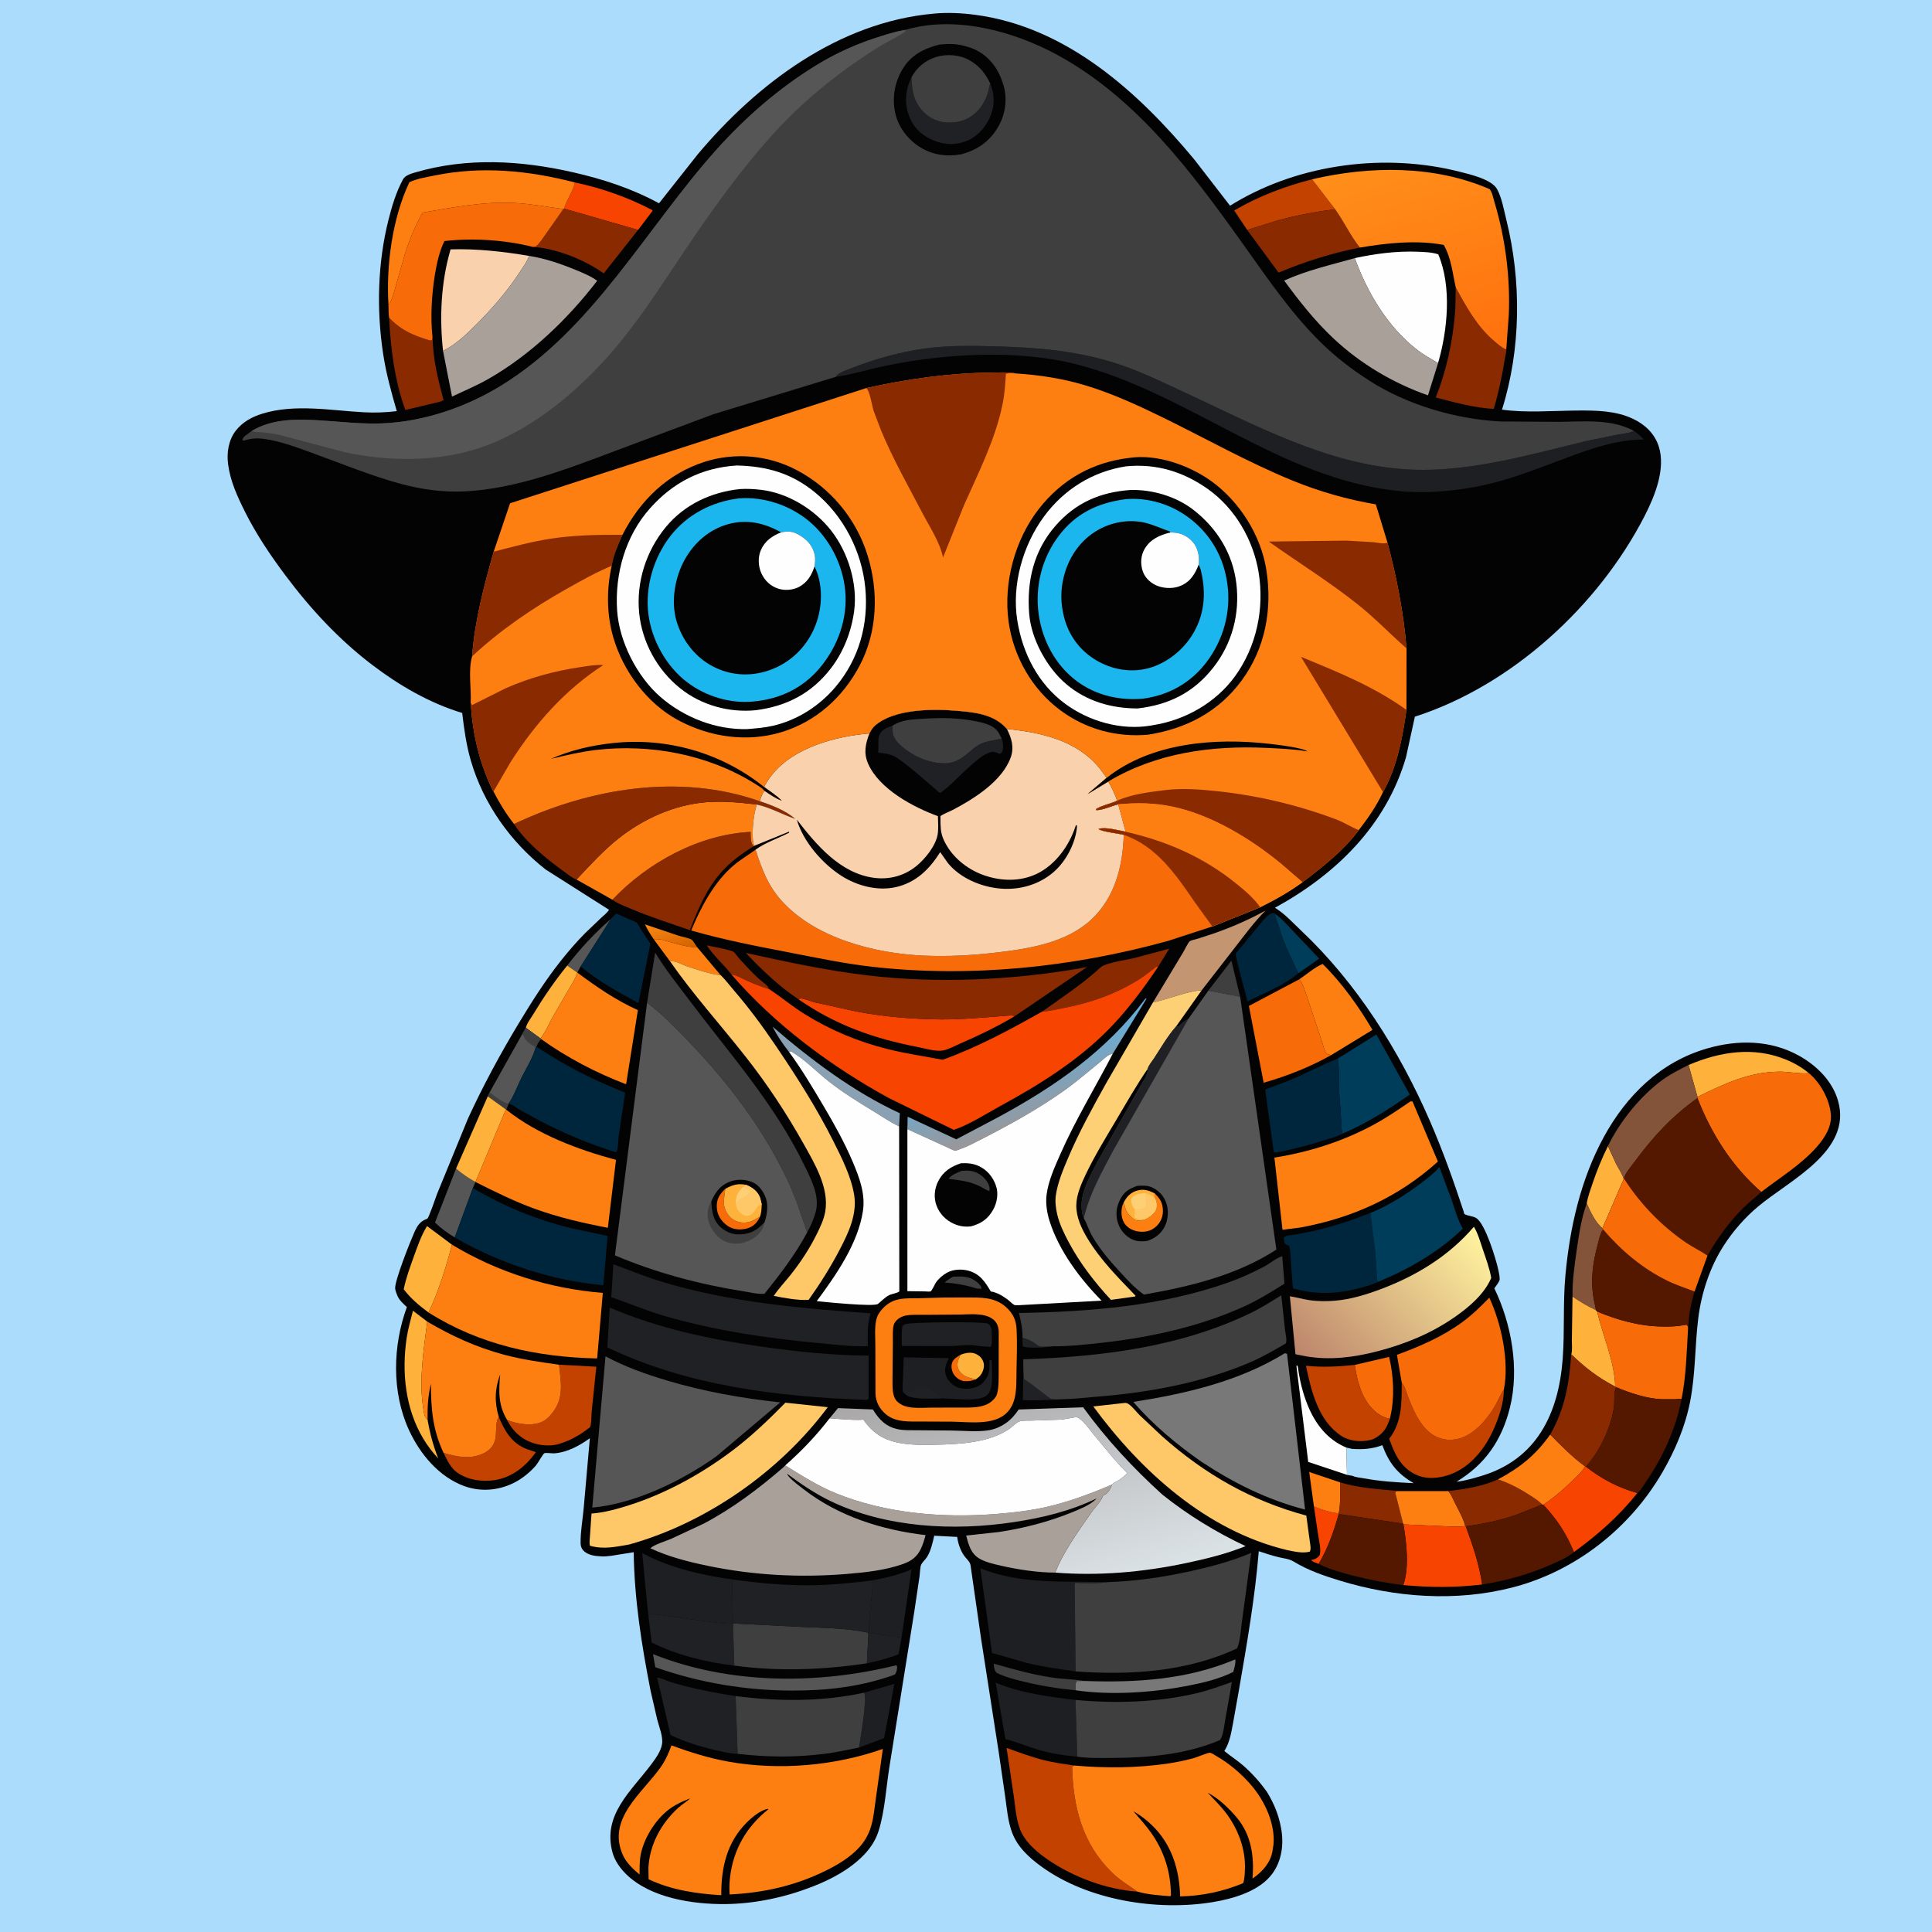 <svg version="1.1" xmlns="http://www.w3.org/2000/svg" style="display: block;" viewBox="0 0 2048 2048" width="1024" height="1024">
<defs>
	<linearGradient id="Gradient1" gradientUnits="userSpaceOnUse" x1="716.132" y1="1007.94" x2="705.868" y2="977.061">
		<stop class="stop0" offset="0" stop-opacity="1" stop-color="rgb(214,100,0)"/>
		<stop class="stop1" offset="1" stop-opacity="1" stop-color="rgb(246,133,20)"/>
	</linearGradient>
	<linearGradient id="Gradient2" gradientUnits="userSpaceOnUse" x1="1096.1" y1="1189.92" x2="1074.19" y2="1122.7">
		<stop class="stop0" offset="0" stop-opacity="1" stop-color="rgb(152,151,155)"/>
		<stop class="stop1" offset="1" stop-opacity="1" stop-color="rgb(104,173,214)"/>
	</linearGradient>
	<linearGradient id="Gradient3" gradientUnits="userSpaceOnUse" x1="1391.14" y1="1449.37" x2="1550.43" y2="1292.27">
		<stop class="stop0" offset="0" stop-opacity="1" stop-color="rgb(189,134,108)"/>
		<stop class="stop1" offset="1" stop-opacity="1" stop-color="rgb(255,242,158)"/>
	</linearGradient>
	<linearGradient id="Gradient4" gradientUnits="userSpaceOnUse" x1="1062.39" y1="1442.81" x2="1134.5" y2="1693.35">
		<stop class="stop0" offset="0" stop-opacity="1" stop-color="rgb(169,167,168)"/>
		<stop class="stop1" offset="1" stop-opacity="1" stop-color="rgb(219,226,230)"/>
	</linearGradient>
	<linearGradient id="Gradient5" gradientUnits="userSpaceOnUse" x1="1544.47" y1="382.744" x2="1476.59" y2="164.889">
		<stop class="stop0" offset="0" stop-opacity="1" stop-color="rgb(255,113,14)"/>
		<stop class="stop1" offset="1" stop-opacity="1" stop-color="rgb(255,142,26)"/>
	</linearGradient>
</defs>
<path transform="translate(0,0)" fill="rgb(172,220,251)" d="M -0 -0 L 2048 0 L 2048 2048 L -0 2048 L -0 -0 z"/>
<path transform="translate(0,0)" fill="rgb(3,3,4)" d="M 990.089 14.412 C 1004.25 13.073 1019.48 13.815 1033.57 15.668 C 1130.27 28.378 1206.29 97.11 1266.15 169.239 L 1303.91 218.068 L 1309.01 214.958 C 1378.74 173.424 1468.88 162.054 1547.38 182.06 C 1558.43 184.874 1581.41 190.135 1587.06 200.653 C 1592.1 210.043 1594.18 222.543 1596.75 232.842 C 1612.93 297.905 1612.37 370.107 1592.18 434.227 C 1617.84 437.808 1645.98 435.38 1671.81 435.193 C 1691.84 435.048 1712.57 435.214 1731.06 443.97 C 1743.72 449.964 1753.94 459.589 1758.31 473.105 C 1765.99 496.841 1754.18 525.836 1743.44 546.786 C 1694.5 642.211 1602.48 726.687 1499.82 759.719 L 1490.41 802.74 C 1469.36 875.077 1416.11 926.869 1351.47 962.268 C 1361.67 968.376 1370.34 978.043 1378.97 986.175 C 1438.39 1042.16 1483.42 1113.89 1515.83 1188.44 C 1529.59 1220.1 1540.86 1251.81 1551.64 1284.54 C 1551.9 1285.32 1551.73 1286.41 1552.41 1286.87 C 1555.56 1289.04 1561.36 1288.88 1565.08 1291.34 C 1574.56 1297.61 1585.79 1334.48 1588.29 1346.17 C 1588.92 1349.12 1589.82 1353.26 1589.72 1356.26 C 1589.65 1358.47 1585.37 1363.75 1584.09 1365.69 C 1602.32 1403.59 1610.83 1451.04 1600.55 1492.27 C 1592 1526.55 1574.4 1552.39 1544 1570.65 C 1552.25 1569.94 1561.88 1567.04 1569.81 1564.69 C 1629 1547.23 1652.19 1498.34 1656.52 1440.43 C 1658.71 1411.12 1656.7 1381.54 1659.37 1352.17 C 1663.98 1301.5 1675.58 1250.18 1700.1 1205.25 C 1724.23 1161.03 1760.33 1125.68 1809.5 1111.43 C 1841.96 1102.03 1876.51 1102.25 1906.72 1118.93 C 1925.68 1129.4 1942.64 1146.03 1948.56 1167.41 C 1963.22 1220.41 1896.78 1251.1 1863.41 1279.16 C 1849.4 1290.94 1836.96 1305.23 1827.07 1320.64 C 1812.45 1343.42 1803.48 1370.89 1800.19 1397.7 C 1796.59 1427.06 1797.34 1456.44 1791.62 1485.69 C 1786.43 1512.24 1775.6 1537.74 1762.01 1561.06 C 1727.54 1620.23 1669.87 1665.6 1603.42 1682.73 C 1543.54 1698.18 1479.16 1693.51 1420.34 1675.54 C 1403.39 1670.36 1386.72 1664.68 1371.5 1655.42 C 1366.42 1652.33 1361.26 1652.11 1355.6 1650.73 C 1348.4 1648.98 1341.37 1646.73 1334.35 1644.36 C 1330.35 1693.54 1321.71 1743.06 1313.31 1791.67 L 1307.01 1827 C 1305.1 1836.79 1303.71 1846.28 1298.55 1854.95 L 1297.83 1856.12 C 1304.23 1861.38 1311.18 1865.83 1317.49 1871.25 C 1327.3 1879.69 1335.66 1889.23 1343.19 1899.71 C 1350.65 1912.21 1355.4 1923.62 1358.02 1937.97 C 1361.03 1954.46 1358.93 1972.08 1348.92 1985.91 C 1335.29 2004.75 1307.43 2012.73 1285.61 2016.32 C 1226.41 2026.08 1153.48 2014.42 1104.31 1978.91 C 1091.03 1969.32 1078.43 1957.94 1072.69 1942.16 C 1068.39 1930.31 1067.37 1917.57 1065.64 1905.15 L 1058.61 1856.82 L 1040.04 1737.44 L 1028.79 1659.08 C 1028.12 1655.15 1023.99 1652.1 1021.74 1648.74 C 1018.08 1643.26 1015.79 1636.69 1014.8 1630.2 L 1014.66 1629.2 L 990.3 1627.92 C 988.702 1635.25 986.681 1644.15 982.661 1650.5 C 980.979 1653.16 977.867 1655.82 976.524 1658.49 C 975.317 1660.89 975.189 1667.94 974.764 1670.9 L 969.026 1709.5 L 942.999 1871.8 C 939.321 1894.17 938.19 1918.6 931.575 1940.21 C 928.495 1950.28 922.927 1958.9 915.638 1966.42 C 900.774 1981.75 881.278 1992.07 861.583 1999.77 C 832.267 2011.22 800.463 2018.09 768.903 2018.4 C 734.298 2018.74 689.506 2011.96 663.746 1986.72 C 657.408 1980.51 651.699 1972.51 649.328 1963.9 C 638.306 1923.84 669.006 1898.83 690.405 1870.21 C 694.994 1864.07 700.335 1856.79 701.728 1849.11 C 703.154 1841.27 698.74 1830.67 696.76 1823.12 L 689.709 1792.6 C 680.218 1744.31 672.318 1694.7 671.765 1645.4 L 648 1649.2 C 644.717 1649.57 641.504 1649.98 638.191 1649.85 C 631.301 1649.58 622.846 1648.83 618.042 1643.2 C 616.038 1640.85 615.497 1638.54 615.453 1635.5 C 615.284 1623.72 617.671 1610.7 618.728 1598.9 L 625.257 1524.6 C 614.152 1532.56 601.521 1539.51 587.622 1540.6 C 585.18 1540.79 578.926 1539.75 577.074 1540.47 C 575.69 1541.01 569.927 1551.44 568.149 1553.46 C 561.612 1560.9 553.339 1567.64 544.434 1572.03 C 528.138 1580.07 509.462 1581.6 492.256 1575.37 C 465.36 1565.62 445.218 1541.34 433.558 1516.02 C 415.052 1475.85 416.249 1426.54 431.313 1385.53 C 427.51 1382.02 423.46 1378.56 421.352 1373.72 C 420.447 1371.64 419.152 1368.28 418.898 1366.04 C 418.006 1358.17 435.449 1314.64 439.199 1306.32 C 442.456 1299.09 445.236 1294.66 452.916 1291.86 C 454.504 1291.28 462.217 1268.47 463.259 1265.72 L 496.103 1185.64 C 512.012 1151.04 530.312 1117.14 549.991 1084.56 C 563.899 1061.54 578.47 1038.52 595.294 1017.5 C 603.146 1007.69 611.423 998.033 620.312 989.142 L 637.225 972.951 C 640.073 970.274 643.534 967.707 645.605 964.405 L 578.5 921.792 C 541.262 892.695 512.287 851.776 499.097 806.264 C 494.272 789.616 491.967 772.92 489.944 755.778 C 455.498 745.369 423.633 726.847 395.041 705.178 C 359.309 678.098 328.966 645.303 302.222 609.476 C 286.294 588.138 271.543 566.201 259.613 542.342 C 251.581 526.28 244.125 510.059 241.779 492.088 C 240.171 479.774 242.255 466.298 250.084 456.343 C 257.155 447.351 267.108 441.884 277.932 438.548 C 312.755 427.815 350.392 435.154 385.906 437.044 C 397.504 437.661 409.09 437.212 420.617 435.833 C 414.704 415.437 409.288 395.901 406.101 374.809 C 399.063 328.235 400.289 278.756 411.809 233 C 415.497 218.352 419.969 203.481 427.195 190.154 C 429.536 185.836 435.74 184.075 440.344 182.725 C 494.953 166.716 552.221 170.052 607.14 182.56 C 639.231 189.869 669.581 199.731 698.576 215.497 L 739.546 163.674 C 802.766 88.35 889.363 23.323 990.089 14.412 z"/>
<path transform="translate(0,0)" fill="rgb(32,33,36)" d="M 1083.95 1418.27 C 1088.48 1419.1 1092.18 1420.85 1096.08 1423.3 C 1097.72 1424.34 1100.13 1426.55 1101.79 1427.11 C 1105.17 1428.26 1112.36 1426.85 1116.28 1427.12 L 1112.63 1427.74 C 1107.55 1428.43 1087.41 1429.57 1084.04 1427 L 1083.95 1418.27 z"/>
<path transform="translate(0,0)" fill="rgb(63,63,63)" d="M 1010.4 1353.31 C 1020.15 1353.07 1027.82 1352.47 1035.86 1359.29 C 1038.04 1361.14 1040.24 1363.28 1040.5 1366.21 L 1035.35 1365.87 C 1023.75 1362.21 1013.39 1360.4 1001.28 1359.51 C 1004.18 1356.97 1007.04 1355.18 1010.4 1353.31 z"/>
<path transform="translate(0,0)" fill="rgb(32,33,36)" d="M 1084.83 1453.84 L 1085.5 1461.96 L 1086.95 1462.91 C 1093.94 1467.5 1100.5 1472.9 1107.2 1477.91 C 1108.91 1479.19 1112.5 1482.4 1114.5 1482.92 C 1117.87 1483.8 1123.66 1483.07 1127.3 1483.13 C 1122.98 1484.25 1118.41 1483.72 1113.97 1483.88 C 1104.01 1484.23 1094.23 1484.77 1084.25 1484.12 L 1084.83 1453.84 z"/>
<path transform="translate(0,0)" fill="url(#Gradient1)" d="M 692.991 995.681 C 689.49 990.508 686.336 985.519 683.65 979.869 L 719.841 992.058 C 723.328 993.157 730.305 994.236 733.204 996.101 C 734.887 997.184 737.562 1002.38 739.227 1004.32 C 729.305 1004.13 719.144 1001.05 709.618 998.457 C 703.751 996.86 699.285 994.819 692.991 995.681 z"/>
<path transform="translate(0,0)" fill="rgb(86,86,86)" d="M 647.516 974.216 L 615.5 1024.49 L 611.973 1030.94 L 601.248 1023.53 C 615.51 1005.14 629.927 989.492 647.516 974.216 z"/>
<path transform="translate(0,0)" fill="rgb(63,63,63)" d="M 1280.88 1050.11 L 1305.31 1018.33 L 1314.61 1056.55 L 1280.88 1050.11 z"/>
<path transform="translate(0,0)" fill="rgb(247,68,1)" d="M 1392.82 1596.91 C 1400.51 1600.22 1410.73 1603.44 1419.1 1604.25 L 1419.1 1604.96 C 1413.88 1623.44 1407.67 1641.24 1397.84 1657.8 C 1395.59 1656.86 1390.88 1655.61 1389.96 1653.5 L 1390.74 1653.45 C 1394.51 1652.9 1396.62 1651.39 1398.95 1648.5 C 1400.46 1641.95 1398.52 1634.84 1397.48 1628.29 L 1392.82 1596.91 z"/>
<path transform="translate(0,0)" fill="rgb(138,42,1)" d="M 775.347 1032.96 C 767.261 1022.51 756.311 1013.08 749.233 1002.15 C 754.242 1003.32 774.821 1006.91 777.564 1009.04 C 779.497 1010.55 781.39 1013.56 783.077 1015.51 L 794.44 1027.82 C 798.346 1031.78 802.248 1035.75 806.486 1039.36 C 808.905 1041.42 812.229 1043.5 814.063 1046.1 L 815.309 1048.5 C 806.738 1046.02 798.153 1042.43 790.025 1038.75 C 785.291 1036.61 780.546 1033.64 775.347 1032.96 z"/>
<path transform="translate(0,0)" fill="rgb(63,63,63)" d="M 1140.27 1791.8 C 1121.4 1789.99 1102.37 1786.89 1083.96 1782.31 C 1074.7 1780.01 1065.03 1777.6 1056.5 1773.24 C 1053.73 1770.49 1053.81 1767.23 1053.34 1763.52 C 1074.06 1769.42 1094.03 1775.1 1115.41 1778.28 C 1126.92 1780 1138.75 1780.05 1150.09 1781.91 L 1141.5 1781.92 C 1139.6 1784.45 1140.29 1788.61 1140.27 1791.8 z"/>
<path transform="translate(0,0)" fill="rgb(0,61,91)" d="M 1352.13 969.021 C 1359.6 974.501 1365.63 981.663 1371.98 988.353 L 1398.43 1016.17 L 1376.29 1031.73 C 1370.84 1019.99 1364.95 1008.28 1360.22 996.237 C 1357.1 988.305 1355.27 979.905 1352.02 972.036 C 1351.51 970.793 1351.86 970.306 1352.13 969.021 z"/>
<path transform="translate(0,0)" fill="rgb(254,127,17)" d="M 1392.82 1596.91 L 1387.82 1560.38 L 1420.53 1571.38 C 1420.3 1581.58 1421.34 1594.44 1419.1 1604.25 C 1410.73 1603.44 1400.51 1600.22 1392.82 1596.91 z"/>
<path transform="translate(0,0)" fill="rgb(254,127,17)" d="M 692.991 995.681 C 699.285 994.819 703.751 996.86 709.618 998.457 C 719.144 1001.05 729.305 1004.13 739.227 1004.32 L 763.93 1033.74 C 751.946 1032.42 739.693 1028.03 728.238 1024.29 C 722.826 1022.53 715.661 1017.98 710.283 1019.06 L 692.991 995.681 z"/>
<path transform="translate(0,0)" fill="rgb(254,177,59)" d="M 601.248 1023.53 L 611.973 1030.94 C 609.761 1038.29 605.739 1044.03 601.866 1050.56 L 586.416 1077.18 C 582.136 1084.69 578.291 1094.07 572.984 1100.76 L 557.431 1089.5 C 558.305 1085.11 562.359 1079.95 564.745 1076.01 C 575.819 1057.72 587.775 1040.14 601.248 1023.53 z"/>
<path transform="translate(0,0)" fill="rgb(138,161,180)" d="M 836.405 1115.1 C 829.701 1106.67 823.866 1097.83 818.899 1088.27 C 859.263 1123.11 905.207 1157.72 953.844 1180.07 L 953.099 1193.99 C 944.379 1189.98 935.786 1184.03 927.551 1179.02 C 910.568 1168.67 892.983 1157.96 877.484 1145.51 C 864.139 1134.79 853.475 1123.32 838.525 1114.5 L 836.405 1115.1 z"/>
<path transform="translate(0,0)" fill="rgb(86,86,86)" d="M 483.426 1238.78 C 489.879 1244.27 496.572 1248.89 504.016 1252.96 L 501.206 1259.43 L 482.032 1311.7 C 474.359 1307.14 467.592 1302.09 461.082 1295.99 L 483.426 1238.78 z"/>
<path transform="translate(0,0)" fill="rgb(29,31,34)" d="M 916.158 1794.25 L 948.028 1784.98 L 937.176 1842.5 L 910.62 1852.44 C 912.132 1841.98 919.185 1802.58 916.158 1794.25 z"/>
<path transform="translate(0,0)" fill="rgb(172,220,251)" d="M 1433.3 1535.88 C 1444.86 1536.67 1454.33 1535.99 1465.32 1531.98 C 1472.34 1550.71 1481.03 1562.07 1498.59 1572.22 C 1480.74 1571.45 1462.7 1570.24 1445.11 1566.98 C 1441.67 1566.34 1436.92 1566.02 1433.82 1564.47 L 1427.86 1563.4 L 1427.16 1534.48 L 1433.3 1535.88 z"/>
<path transform="translate(0,0)" fill="rgb(254,177,59)" d="M 1704.5 1214.87 L 1713.21 1233.87 C 1715.76 1238.78 1719.87 1244.59 1721.22 1249.89 L 1698.72 1302 C 1691.28 1296.33 1685.7 1284.1 1682.01 1275.7 C 1683.06 1268.9 1685.71 1261.78 1687.89 1255.26 C 1692.5 1241.53 1698.05 1227.83 1704.5 1214.87 z"/>
<path transform="translate(0,0)" fill="rgb(86,86,86)" d="M 557.431 1089.5 L 572.984 1100.76 L 573.588 1101.44 C 570.912 1103.76 569.892 1106.2 568.468 1109.4 L 567.888 1110.02 C 564.979 1121.35 557.441 1132.92 552.278 1143.5 C 548.205 1151.84 544.385 1162.44 539.057 1169.91 L 536.554 1176.18 L 536.229 1176.05 L 517.049 1162.23 L 519.038 1157.89 L 553.714 1095.96 L 557.431 1089.5 z"/>
<path transform="translate(0,0)" fill="rgb(63,63,63)" d="M 517.049 1162.23 L 519.038 1157.89 C 524.897 1162.12 531.986 1168.4 539.057 1169.91 L 536.554 1176.18 L 536.229 1176.05 L 517.049 1162.23 z"/>
<path transform="translate(0,0)" fill="rgb(63,63,63)" d="M 557.431 1089.5 L 572.984 1100.76 L 573.588 1101.44 C 570.912 1103.76 569.892 1106.2 568.468 1109.4 L 567.888 1110.02 C 563.142 1107.58 558.715 1104.97 556.055 1100.17 L 553.714 1095.96 L 557.431 1089.5 z"/>
<path transform="translate(0,0)" fill="rgb(247,108,9)" d="M 1436.09 1446.85 L 1472.49 1438.38 C 1477.31 1457.94 1478.47 1481.89 1473.85 1501.51 L 1473.48 1503.13 L 1473.24 1504.09 C 1468.23 1502.98 1463.58 1500.89 1459.5 1497.73 C 1444.19 1485.82 1438.71 1465.17 1436.09 1446.85 z"/>
<path transform="translate(0,0)" fill="rgb(254,254,254)" d="M 1427.86 1563.4 L 1386.76 1549.7 L 1374.28 1448 L 1374.95 1447.21 C 1375.91 1449.32 1375.73 1448.49 1376.02 1450.58 C 1377.82 1463.74 1381.1 1477.02 1386.1 1489.35 C 1394.23 1509.38 1406.89 1525.98 1427.16 1534.48 L 1427.86 1563.4 z"/>
<path transform="translate(0,0)" fill="rgb(131,83,58)" d="M 1682.01 1275.7 C 1685.7 1284.1 1691.28 1296.33 1698.72 1302 L 1699.31 1303.19 C 1696.19 1307.85 1695.02 1314.17 1693.57 1319.54 C 1688.25 1339.36 1685.71 1358.38 1689.76 1378.73 L 1691.29 1385.86 C 1691.63 1387.4 1691.51 1386.85 1691.59 1388.76 C 1682.85 1384.79 1674.89 1379.81 1666.93 1374.49 C 1666.64 1358.36 1668.95 1342.3 1671.2 1326.36 C 1673.57 1309.69 1676.21 1291.6 1682.01 1275.7 z"/>
<path transform="translate(0,0)" fill="rgb(120,120,120)" d="M 1150.09 1781.91 C 1204.6 1783.84 1258.46 1780.55 1309.33 1759.06 C 1310.35 1761.92 1308.19 1769.34 1307.28 1772.33 C 1292.35 1779.8 1275.31 1783.87 1259 1787 C 1221.26 1794.26 1178.42 1797.26 1140.27 1791.8 C 1140.29 1788.61 1139.6 1784.45 1141.5 1781.92 L 1150.09 1781.91 z"/>
<path transform="translate(0,0)" fill="rgb(254,177,59)" d="M 517.049 1162.23 L 536.229 1176.05 L 504.016 1252.96 C 496.572 1248.89 489.879 1244.27 483.426 1238.78 L 517.049 1162.23 z"/>
<path transform="translate(0,0)" fill="rgb(138,42,1)" d="M 1420.53 1571.38 C 1439.94 1577.3 1460.68 1578.47 1480.74 1580.44 L 1480.77 1580.61 L 1478.95 1582 L 1487.37 1615.16 L 1419.1 1604.96 L 1419.1 1604.25 C 1421.34 1594.44 1420.3 1581.58 1420.53 1571.38 z"/>
<path transform="translate(0,0)" fill="rgb(254,127,17)" d="M 1480.77 1580.61 L 1535.18 1580.64 C 1538.26 1583.84 1540.18 1588.87 1542.17 1592.85 C 1546.06 1600.64 1551.05 1609.25 1553.25 1617.64 C 1546.1 1618.9 1537.1 1618.06 1529.82 1617.8 L 1487.68 1615.91 L 1487.37 1615.16 L 1478.95 1582 L 1480.77 1580.61 z"/>
<path transform="translate(0,0)" fill="rgb(254,177,59)" d="M 453.266 1505.11 C 455.767 1519.69 459.168 1532.16 464.515 1545.99 C 458.457 1539.57 453.088 1532.38 448.56 1524.81 C 429.639 1493.19 425.703 1454.44 431.052 1418.5 C 432.508 1408.71 435.358 1398.99 437.751 1389.4 L 452.932 1400.99 C 449.244 1430.02 443.972 1462.4 448.476 1491.5 C 449.084 1495.43 449.319 1500.39 451.911 1503.6 L 453.266 1505.11 z"/>
<path transform="translate(0,0)" fill="rgb(29,31,34)" d="M 923.24 1675.48 C 938.216 1672.88 952.209 1669.51 966.243 1663.63 L 955.675 1735.92 L 954.607 1735.7 L 921.322 1730.91 C 920.413 1713.21 924.635 1694.79 925.063 1677 L 923.24 1675.48 z"/>
<path transform="translate(0,0)" fill="rgb(247,68,1)" d="M 609.451 193.426 C 638.115 199.461 665.412 209.101 691.369 222.653 L 691.766 223.47 L 676.381 243.734 L 597.976 221.15 C 600.569 211.604 607.263 203.654 609.451 193.426 z"/>
<path transform="translate(0,0)" fill="rgb(254,177,59)" d="M 1666.93 1374.49 C 1674.89 1379.81 1682.85 1384.79 1691.59 1388.76 L 1693.06 1390.28 C 1698.97 1415.94 1711.67 1443.49 1712.2 1469.88 C 1693.78 1460.28 1680.42 1449.96 1665.59 1435.63 C 1666.93 1432.65 1666.17 1424.45 1666.23 1420.89 L 1666.93 1374.49 z"/>
<path transform="translate(0,0)" fill="rgb(254,177,59)" d="M 454.338 1391.36 C 444.504 1384.07 435.405 1376.53 427.984 1366.72 C 430.217 1355.16 434.67 1343.16 438.644 1332.1 C 442.643 1320.96 446.441 1309.8 452.677 1299.69 L 479.108 1319.41 C 472.858 1343.42 464.864 1368.84 454.338 1391.36 z"/>
<path transform="translate(0,0)" fill="rgb(196,66,0)" d="M 528.725 1502.02 C 535.018 1516.84 542.184 1529.53 557.884 1535.9 L 568.063 1539.37 C 557.822 1553.83 543.561 1565.56 525.614 1568.78 C 512.143 1571.19 496.113 1569.08 484.767 1561.05 C 477.702 1556.06 473.894 1547.7 470.212 1540.13 C 484.347 1544.17 497.4 1547.28 511.613 1541.07 C 517.04 1538.69 521.775 1534.74 523.935 1529.11 L 524.31 1528.08 C 527.037 1520.72 524.569 1509.65 527.992 1503.29 L 528.725 1502.02 z"/>
<path transform="translate(0,0)" fill="rgb(138,42,1)" d="M 1104.89 1072.21 C 1124.06 1058.54 1143.43 1045.78 1161.26 1030.32 C 1163.85 1028.07 1167.09 1024.51 1170.3 1023.24 C 1180.01 1019.38 1192.38 1017.9 1202.62 1015.53 L 1239.44 1005.64 L 1227.44 1025.2 L 1225.78 1024.61 C 1220 1028.88 1214.45 1033.75 1208.4 1037.59 C 1183.32 1053.5 1156.42 1063.05 1127.32 1068.54 C 1120.03 1069.92 1112.3 1072.05 1104.89 1072.21 z"/>
<path transform="translate(0,0)" fill="rgb(254,177,59)" d="M 1789.94 1128.93 C 1823.35 1114.77 1858.79 1109.11 1893.28 1123.24 C 1901.97 1126.79 1910.19 1131.58 1917.42 1137.57 L 1916.37 1137.66 C 1906.5 1138.4 1895.89 1135.88 1885.75 1136.01 C 1853.56 1136.43 1827.64 1148.97 1799.38 1162.77 L 1789.94 1128.93 z"/>
<path transform="translate(0,0)" fill="rgb(196,66,0)" d="M 1322.08 243.769 L 1308.29 223.118 C 1334.17 207.948 1361.87 197.547 1390.82 190.059 L 1415.23 221.763 C 1395.19 224.326 1374.24 228.249 1354.72 233.566 L 1322.08 243.769 z"/>
<path transform="translate(0,0)" fill="rgb(138,42,1)" d="M 1535.18 1580.64 C 1553.4 1578.41 1571.02 1575.81 1587.92 1568.24 C 1600.13 1572.36 1610.9 1578 1621.71 1584.99 C 1626.02 1587.78 1631.33 1591.11 1634.84 1594.88 L 1606.82 1605.93 C 1589.72 1611.72 1571.67 1615.66 1553.76 1617.89 L 1553.25 1617.64 C 1551.05 1609.25 1546.06 1600.64 1542.17 1592.85 C 1540.18 1588.87 1538.26 1583.84 1535.18 1580.64 z"/>
<path transform="translate(0,0)" fill="rgb(254,127,17)" d="M 1643.31 1520.65 C 1655.1 1532.77 1666.54 1544.3 1680.2 1554.37 C 1677.63 1559.5 1673.43 1563.14 1669.4 1567.14 C 1659.23 1577.26 1647.97 1587.18 1635.97 1595.1 L 1634.84 1594.88 C 1631.33 1591.11 1626.02 1587.78 1621.71 1584.99 C 1610.9 1578 1600.13 1572.36 1587.92 1568.24 C 1611.42 1555.67 1627.87 1542.4 1643.31 1520.65 z"/>
<path transform="translate(0,0)" fill="rgb(86,86,86)" d="M 692.202 1753.44 C 772.939 1785.69 866.463 1785.88 950 1765.25 L 951.022 1766.5 C 950.668 1770.45 950.828 1771.86 948.5 1775.17 C 913.204 1787.92 877.266 1792.15 839.9 1792.08 C 790.478 1791.99 741.248 1783.82 694.623 1767.3 L 692.202 1753.44 z"/>
<path transform="translate(0,0)" fill="url(#Gradient2)" d="M 961.869 1196.95 L 962.146 1183.77 L 1013.7 1207.73 L 1058.69 1183.98 C 1118.68 1151.45 1172.94 1113.82 1214.23 1058.5 L 1215.43 1058.5 L 1179.67 1116.87 C 1174.29 1117.64 1169.42 1123.19 1165.27 1126.53 C 1153.1 1136.3 1141.25 1146.65 1128.54 1155.69 C 1100.06 1175.95 1070.59 1192.12 1039.56 1208.03 C 1032.69 1211.55 1025.78 1215.27 1018.48 1217.83 C 1017.06 1218.33 1014.04 1219.71 1012.61 1219.72 C 1010.76 1219.74 1005.25 1216.67 1003.33 1215.87 L 961.869 1196.95 z"/>
<path transform="translate(0,0)" fill="rgb(138,42,1)" d="M 412.439 336.813 C 425.569 350.409 438.054 355.683 456 361.009 L 457.853 360.5 L 458.455 357.2 L 458.72 357.55 C 458.559 379.426 464.571 403.036 470.18 424.079 C 468.334 425.695 463.416 426.485 460.93 427.171 L 429.69 434.56 C 418.435 404.36 414.044 368.901 412.439 336.813 z"/>
<path transform="translate(0,0)" fill="rgb(32,33,36)" d="M 687.466 1713.79 L 688.5 1710.36 L 751.5 1719.11 C 759.691 1720.02 768.766 1721.72 776.969 1720.96 L 778.425 1765.62 C 748.895 1762.13 717.366 1754.48 690.769 1741.16 L 687.466 1713.79 z"/>
<path transform="translate(0,0)" fill="rgb(195,149,113)" d="M 1222.16 1062.66 L 1254.33 1009.26 C 1255.69 1007.01 1259.73 998.53 1261.36 997.619 C 1263.37 996.491 1266.9 995.898 1269.19 995.195 L 1286.45 989.582 C 1305.52 982.866 1323.84 975.032 1341.52 965.205 C 1329.56 977.238 1319.03 991.612 1308.6 1005.02 L 1273.92 1049.64 C 1256.86 1051.06 1239.18 1059.06 1222.16 1062.66 z"/>
<path transform="translate(0,0)" fill="rgb(0,38,61)" d="M 1376.29 1031.73 C 1361 1044.56 1340.1 1052.47 1322.45 1061.59 C 1321.11 1055.97 1309.22 1013.11 1309.97 1011.5 C 1311.56 1008.07 1315.76 1003.98 1318.17 1000.94 L 1336.8 978.244 C 1339.99 974.524 1343.79 969.806 1348.42 967.979 C 1349.97 967.366 1350.75 968.319 1352.13 969.021 C 1351.86 970.306 1351.51 970.793 1352.02 972.036 C 1355.27 979.905 1357.1 988.305 1360.22 996.237 C 1364.95 1008.28 1370.84 1019.99 1376.29 1031.73 z"/>
<path transform="translate(0,0)" fill="rgb(196,66,0)" d="M 592.606 1446.65 L 632.123 1448.77 L 627.16 1496.78 C 626.888 1499.95 626.987 1510.28 625.406 1512.78 C 624.922 1513.54 624.01 1513.93 623.297 1514.48 C 614.772 1521.14 604.367 1527.03 594 1530.16 L 592.377 1530.67 C 581.027 1534.01 567.155 1531.84 556.955 1526.13 C 548.557 1521.42 541.642 1513.88 537.556 1505.17 C 545.621 1508.72 558.547 1510.99 567.273 1509.38 L 568.5 1509.13 C 575.524 1507.82 579.948 1504.42 584.5 1499.01 C 598.297 1482.62 594.659 1466.07 592.606 1446.65 z"/>
<path transform="translate(0,0)" fill="rgb(254,127,17)" d="M 1377.29 1038.11 C 1384.95 1033.01 1393.72 1025.21 1402.06 1021.85 C 1421.92 1041.23 1440.87 1067.74 1454.85 1091.73 L 1411.06 1118.49 C 1410.01 1118.15 1407.26 1117.65 1406.5 1117.04 C 1404.09 1115.1 1402.62 1107.97 1401.61 1105 L 1384.99 1055 C 1382.86 1049.25 1381.24 1042.89 1377.29 1038.11 z"/>
<path transform="translate(0,0)" fill="rgb(138,42,1)" d="M 597.976 221.15 L 676.381 243.734 L 639.966 289.791 C 619.725 275.313 589.729 263.343 564.838 261.75 L 568 261.277 C 572.052 258.081 575.333 252.544 578.412 248.371 L 597.23 221.597 L 597.976 221.15 z"/>
<path transform="translate(0,0)" fill="rgb(0,38,61)" d="M 647.516 974.216 C 649.419 972.246 651.354 969.532 653.949 968.614 L 668.991 975.425 C 670.437 976.054 673.639 977.014 674.767 977.922 C 676.086 978.983 677.921 982.77 678.878 984.277 L 689.437 1000.56 L 676.72 1063.24 C 655.926 1052.04 633.618 1039.68 615.5 1024.49 L 647.516 974.216 z"/>
<path transform="translate(0,0)" fill="rgb(196,66,0)" d="M 1473.24 1504.09 C 1472.03 1507.5 1470.77 1511.05 1468.83 1514.12 C 1465.32 1519.65 1458.98 1525 1452.5 1526.49 C 1442.37 1528.82 1430.35 1527.76 1421.56 1521.9 C 1397.21 1505.66 1390 1474.37 1384.37 1447.77 C 1401.91 1449.61 1418.59 1448.72 1436.09 1446.85 C 1438.71 1465.17 1444.19 1485.82 1459.5 1497.73 C 1463.58 1500.89 1468.23 1502.98 1473.24 1504.09 z"/>
<path transform="translate(0,0)" fill="rgb(131,83,58)" d="M 1704.5 1214.87 C 1716.9 1189.04 1739.6 1160.92 1762.91 1144.27 C 1771.36 1138.23 1780.68 1133.59 1789.94 1128.93 L 1799.38 1162.77 L 1799.4 1164.03 C 1771.89 1183.53 1751.91 1205.53 1732.02 1232.53 C 1729.06 1236.54 1722.78 1243.62 1721.88 1248.51 L 1721.72 1249.72 L 1721.22 1249.89 C 1719.87 1244.59 1715.76 1238.78 1713.21 1233.87 L 1704.5 1214.87 z"/>
<path transform="translate(0,0)" fill="rgb(247,68,1)" d="M 1680.2 1554.37 L 1681.01 1554.59 C 1697.3 1567.53 1715.65 1577.18 1735.72 1582.66 C 1715.45 1607.87 1694.41 1626.28 1668.42 1645.29 C 1660.37 1625.56 1650.54 1610.71 1635.97 1595.1 C 1647.97 1587.18 1659.23 1577.26 1669.4 1567.14 C 1673.43 1563.14 1677.63 1559.5 1680.2 1554.37 z"/>
<path transform="translate(0,0)" fill="rgb(32,33,36)" d="M 781.937 1859.12 C 773.899 1858.92 765.335 1856.81 757.5 1854.99 C 741.374 1851.23 725.816 1846.34 710.832 1839.26 L 696.651 1778.37 C 700.115 1778.51 704.098 1780.63 707.386 1781.8 C 713.509 1783.97 719.776 1785.72 726.074 1787.3 C 743.83 1791.77 761.716 1795.18 779.816 1797.93 L 781.937 1859.12 z"/>
<path transform="translate(0,0)" fill="rgb(138,42,1)" d="M 1415.23 221.763 C 1424.62 234.841 1431.46 249.88 1441.5 262.443 C 1411.51 268.296 1383.54 277.248 1355.33 288.972 L 1322.08 243.769 L 1354.72 233.566 C 1374.24 228.249 1395.19 224.326 1415.23 221.763 z"/>
<path transform="translate(0,0)" fill="rgb(138,42,1)" d="M 1665.59 1435.63 C 1680.42 1449.96 1693.78 1460.28 1712.2 1469.88 L 1713.05 1470.48 C 1710.55 1476.17 1711.61 1485.09 1710.83 1491.45 C 1708.29 1511.98 1695.36 1539.72 1681.01 1554.59 L 1680.2 1554.37 C 1666.54 1544.3 1655.1 1532.77 1643.31 1520.65 C 1658.76 1493.65 1663.48 1466.36 1665.59 1435.63 z"/>
<path transform="translate(0,0)" fill="rgb(247,68,1)" d="M 846.275 1059.2 C 847.079 1058.94 847.843 1058.47 848.688 1058.4 C 851.75 1058.17 860.432 1061.72 863.892 1062.58 L 908.133 1072.32 C 937.442 1077.85 968.229 1080.43 998.041 1080.63 C 1012.66 1080.73 1027.48 1079.77 1042.06 1078.66 L 1066.66 1076.74 C 1069.53 1076.57 1073.02 1075.97 1075.67 1077.19 C 1056.75 1088.5 1037.21 1097.8 1017.03 1106.58 C 1011.68 1108.91 1005.31 1112.52 999.573 1113.54 C 991.768 1114.93 980.827 1111.42 972.98 1109.91 C 926.156 1100.89 885.563 1086.51 846.275 1059.2 z"/>
<path transform="translate(0,0)" fill="rgb(29,31,34)" d="M 1142.01 1862.2 C 1127.7 1860.87 1113.32 1858.63 1099.53 1854.48 C 1088.56 1851.17 1077.9 1846.63 1066.84 1843.73 L 1065.76 1843.45 L 1055.45 1783.61 C 1081.24 1794.66 1112.33 1798.79 1140.05 1801.99 L 1142.01 1862.2 z"/>
<path transform="translate(0,0)" fill="rgb(247,68,1)" d="M 1487.68 1615.91 L 1529.82 1617.8 C 1537.1 1618.06 1546.1 1618.9 1553.25 1617.64 L 1553.76 1617.89 C 1560.96 1637.49 1568.31 1658.86 1571.14 1679.63 C 1542.72 1683.06 1516 1682.84 1487.57 1680.26 C 1494.08 1661.09 1490.99 1635.54 1487.68 1615.91 z"/>
<path transform="translate(0,0)" fill="rgb(196,66,0)" d="M 1485.87 1465.59 L 1486.41 1466.28 C 1489.91 1470.99 1491.24 1477.16 1493.36 1482.6 C 1500.12 1499.98 1510.2 1521.85 1530.53 1525.65 C 1541.72 1527.75 1552.28 1524.39 1561.27 1517.69 C 1571.23 1510.28 1579.43 1499.75 1585.49 1489.01 C 1588.42 1483.83 1590.75 1477.84 1594.17 1473.02 C 1594.31 1486.51 1588.82 1502.6 1583.44 1514.83 C 1574.48 1535.22 1559 1554.91 1537.57 1562.86 C 1526.04 1567.14 1511.98 1568.56 1500.6 1563.05 C 1484.45 1555.24 1478.38 1541.15 1472.61 1525.13 C 1486.28 1507.54 1485.87 1486.81 1485.87 1465.59 z"/>
<path transform="translate(0,0)" fill="rgb(29,31,34)" d="M 687.466 1713.79 C 687.215 1713.55 681.221 1651.58 680.805 1646.26 C 708.87 1661.84 746.202 1670.32 777.719 1674.46 L 776.017 1676 L 776.969 1720.96 C 768.766 1721.72 759.691 1720.02 751.5 1719.11 L 688.5 1710.36 L 687.466 1713.79 z"/>
<path transform="translate(0,0)" fill="rgb(0,61,91)" d="M 1418 1122.24 L 1458.98 1096.63 L 1494.39 1160.23 C 1471.71 1176.27 1448.69 1190.78 1423.08 1201.72 C 1421.74 1197.36 1422.05 1191.85 1421.69 1187.27 L 1419.33 1152.82 C 1419.01 1142.88 1419.81 1132.01 1418 1122.24 z"/>
<path transform="translate(0,0)" fill="rgb(84,23,0)" d="M 1419.1 1604.96 L 1487.37 1615.16 L 1487.68 1615.91 C 1490.99 1635.54 1494.08 1661.09 1487.57 1680.26 C 1469.42 1678.15 1451.19 1674.61 1433.5 1670.02 C 1421.57 1666.92 1408.84 1663.4 1397.84 1657.8 C 1407.67 1641.24 1413.88 1623.44 1419.1 1604.96 z"/>
<path transform="translate(0,0)" fill="rgb(138,42,1)" d="M 1543.2 304.861 C 1554.45 325.549 1565.92 346.378 1584.18 361.804 C 1587.44 364.56 1591.92 368.584 1595.87 370.077 L 1596.71 370.315 C 1597.13 371.912 1595.65 377.57 1595.35 379.438 C 1592.46 397.776 1588.68 415.643 1583.45 433.459 C 1563.04 432.398 1541.67 426.502 1521.98 421.356 C 1533.2 393.103 1539.77 362.971 1542.31 332.679 C 1543.09 323.45 1542.81 314.116 1543.2 304.861 z"/>
<path transform="translate(0,0)" fill="rgb(0,38,61)" d="M 1423.08 1201.72 C 1417.36 1204.96 1410.07 1206.7 1403.81 1208.68 C 1390.7 1212.83 1377.48 1216.59 1364 1219.35 C 1359.7 1220.22 1354.66 1221.87 1350.3 1221.67 L 1341.24 1155.54 C 1342.48 1153.91 1345.72 1153.29 1347.72 1152.57 L 1366.88 1145.16 C 1384.19 1138.17 1400.61 1128.89 1418 1122.24 C 1419.81 1132.01 1419.01 1142.88 1419.33 1152.82 L 1421.69 1187.27 C 1422.05 1191.85 1421.74 1197.36 1423.08 1201.72 z"/>
<path transform="translate(0,0)" fill="rgb(247,108,9)" d="M 1411.06 1118.49 C 1388.84 1131 1364.02 1140.76 1339.53 1147.73 L 1323.88 1066.34 L 1377.29 1038.11 C 1381.24 1042.89 1382.86 1049.25 1384.99 1055 L 1401.61 1105 C 1402.62 1107.97 1404.09 1115.1 1406.5 1117.04 C 1407.26 1117.65 1410.01 1118.15 1411.06 1118.49 z"/>
<path transform="translate(0,0)" fill="rgb(250,209,173)" d="M 469.631 371.962 C 465.753 336.122 467.472 299.019 477.624 264.335 C 505.418 263.466 533.562 266.675 560.937 271.26 C 558.691 277.451 554.357 283.28 550.764 288.779 C 537.732 308.73 521.637 327.191 504.804 344.03 C 494.186 354.651 483.216 365.251 469.631 371.962 z"/>
<path transform="translate(0,0)" fill="rgb(84,23,0)" d="M 1634.84 1594.88 L 1635.97 1595.1 C 1650.54 1610.71 1660.37 1625.56 1668.42 1645.29 C 1661.83 1650.83 1653.22 1654.53 1645.39 1658.01 C 1621.39 1668.68 1597.07 1675.54 1571.14 1679.63 C 1568.31 1658.86 1560.96 1637.49 1553.76 1617.89 C 1571.67 1615.66 1589.72 1611.72 1606.82 1605.93 L 1634.84 1594.88 z"/>
<path transform="translate(0,0)" fill="rgb(63,63,63)" d="M 776.969 1720.96 L 849.209 1724.58 C 872.473 1725.61 896.788 1725.87 919.654 1730.53 L 920.555 1732.7 L 918.908 1763.19 C 872.521 1770.17 825.014 1771.97 778.425 1765.62 L 776.969 1720.96 z"/>
<path transform="translate(0,0)" fill="rgb(0,38,61)" d="M 1460.8 1358.81 C 1454.65 1361.96 1447.46 1363.74 1440.8 1365.51 C 1416.71 1371.89 1394.64 1372.49 1370.54 1365.67 L 1368.54 1339.5 C 1368.15 1333.19 1368.2 1326.72 1366.5 1320.6 C 1365.03 1320.05 1363.79 1319.61 1362.52 1318.66 C 1361.05 1317.55 1361.2 1313.85 1360.97 1312 C 1363 1309.3 1367.66 1309.5 1371 1308.98 C 1399.5 1304.54 1425.87 1296.41 1452.62 1285.8 L 1457.87 1327.72 L 1459.17 1346.85 C 1459.35 1350.97 1459.09 1354.98 1460.8 1358.81 z"/>
<path transform="translate(0,0)" fill="rgb(247,108,9)" d="M 1693.06 1390.28 C 1714.77 1399.33 1737.38 1405.71 1761.05 1406.14 C 1767.31 1406.26 1773.57 1406.24 1779.79 1405.5 C 1780.64 1405.4 1787.74 1404.13 1788 1404.28 C 1788.57 1404.59 1788.8 1405.32 1789.05 1405.92 L 1789.43 1407.75 C 1787.93 1432.87 1787.46 1458.25 1782.52 1482.98 C 1780.86 1482.47 1777.15 1483.19 1775.33 1483.27 L 1761.14 1483.22 C 1744.63 1482.41 1728.24 1476.7 1713.05 1470.48 L 1712.2 1469.88 C 1711.67 1443.49 1698.97 1415.94 1693.06 1390.28 z"/>
<path transform="translate(0,0)" fill="rgb(84,23,0)" d="M 1691.59 1388.76 C 1691.51 1386.85 1691.63 1387.4 1691.29 1385.86 L 1689.76 1378.73 C 1685.71 1358.38 1688.25 1339.36 1693.57 1319.54 C 1695.02 1314.17 1696.19 1307.85 1699.31 1303.19 C 1718.32 1325.46 1741.06 1344.71 1767.5 1357.65 C 1776.76 1362.18 1786.68 1365.32 1796.28 1369.03 C 1792.46 1381.62 1789.92 1394.23 1789.78 1407.44 L 1789.43 1407.75 L 1789.05 1405.92 C 1788.8 1405.32 1788.57 1404.59 1788 1404.28 C 1787.74 1404.13 1780.64 1405.4 1779.79 1405.5 C 1773.57 1406.24 1767.31 1406.26 1761.05 1406.14 C 1737.38 1405.71 1714.77 1399.33 1693.06 1390.28 L 1691.59 1388.76 z"/>
<path transform="translate(0,0)" fill="rgb(84,23,0)" d="M 1713.05 1470.48 C 1728.24 1476.7 1744.63 1482.41 1761.14 1483.22 L 1775.33 1483.27 C 1777.15 1483.19 1780.86 1482.47 1782.52 1482.98 C 1776.69 1513.94 1762.97 1544.18 1745.26 1570.09 C 1742.66 1573.88 1739.33 1579.98 1735.72 1582.66 C 1715.65 1577.18 1697.3 1567.53 1681.01 1554.59 C 1695.36 1539.72 1708.29 1511.98 1710.83 1491.45 C 1711.61 1485.09 1710.55 1476.17 1713.05 1470.48 z"/>
<path transform="translate(0,0)" fill="rgb(0,61,91)" d="M 1452.62 1285.8 L 1453.51 1285.45 C 1472.01 1277.88 1490.91 1266.01 1506.76 1253.91 C 1513.35 1248.88 1520.4 1243.52 1525.82 1237.21 L 1539.01 1272.51 C 1542.51 1282.86 1545.11 1292.9 1550.69 1302.4 C 1524.61 1327.43 1494 1345.05 1460.8 1358.81 C 1459.09 1354.98 1459.35 1350.97 1459.17 1346.85 L 1457.87 1327.72 L 1452.62 1285.8 z"/>
<path transform="translate(0,0)" fill="rgb(138,42,1)" d="M 649.16 953.735 C 686.361 914.393 740.855 884.536 795.707 881.813 C 795.866 885.989 795.425 892.282 797.959 895.85 L 798.895 897.075 C 786.528 904.743 774.884 913.122 765.101 924.018 C 749.027 941.921 739.876 963.853 731.325 985.982 C 710.862 978.955 690.081 972.257 670.127 963.882 C 663.389 961.054 655.07 958.051 649.16 953.735 z"/>
<path transform="translate(0,0)" fill="rgb(254,127,17)" d="M 611.973 1030.94 C 632.677 1046.41 652.545 1060.05 676.171 1070.8 L 663.702 1149.38 C 632.428 1137.47 600.803 1120.99 573.588 1101.44 L 572.984 1100.76 C 578.291 1094.07 582.136 1084.69 586.416 1077.18 L 601.866 1050.56 C 605.739 1044.03 609.761 1038.29 611.973 1030.94 z"/>
<path transform="translate(0,0)" fill="rgb(254,254,254)" d="M 1436.13 273.615 C 1458.16 268.894 1480.21 265.977 1502.78 266.835 C 1509.83 267.103 1517.86 267.348 1524.61 269.608 C 1539.11 303.611 1534.51 350.376 1524.38 384.915 C 1516.52 380.192 1508.81 375.994 1501.54 370.296 C 1470.53 345.983 1449.42 310.081 1436.13 273.615 z"/>
<path transform="translate(0,0)" fill="rgb(254,127,17)" d="M 411.819 323.205 C 409.189 281.307 415.925 231.109 433.966 193.178 C 441.88 189.367 451.723 187.875 460.286 186.11 C 510.426 175.775 560.251 180.705 609.451 193.426 C 607.263 203.654 600.569 211.604 597.976 221.15 L 597.23 221.597 C 579.869 219.334 562.752 216.055 545.217 215.146 C 512.358 213.445 480.237 219.955 448.006 225.331 C 440.411 239.091 434.383 253.149 429.588 268.129 L 420.058 301.281 C 417.922 308.917 416.466 316.647 411.819 323.205 z"/>
<path transform="translate(0,0)" fill="rgb(0,38,61)" d="M 568.468 1109.4 L 569.412 1110.04 C 598.863 1129.72 629.807 1145.27 662.697 1158.24 L 655.818 1204.08 C 655.299 1207.97 655.297 1218.77 653.269 1221.54 C 625.833 1212.99 600.317 1202.47 574.751 1189.34 L 550.699 1176.32 C 547.258 1174.32 542.892 1170.39 539.057 1169.91 C 544.385 1162.44 548.205 1151.84 552.278 1143.5 C 557.441 1132.92 564.979 1121.35 567.888 1110.02 L 568.468 1109.4 z"/>
<path transform="translate(0,0)" fill="rgb(32,33,36)" d="M 777.719 1674.46 C 805.754 1678.38 834.479 1680.93 862.798 1680.42 C 883.017 1680.06 903.179 1677.89 923.24 1675.48 L 925.063 1677 C 924.635 1694.79 920.413 1713.21 921.322 1730.91 L 954.607 1735.7 L 955.675 1735.92 L 952.506 1753.59 C 941.468 1757.99 930.475 1760.63 918.908 1763.19 L 920.555 1732.7 L 919.654 1730.53 C 896.788 1725.87 872.473 1725.61 849.209 1724.58 L 776.969 1720.96 L 776.017 1676 L 777.719 1674.46 z"/>
<path transform="translate(0,0)" fill="rgb(63,63,63)" d="M 916.158 1794.25 C 919.185 1802.58 912.132 1841.98 910.62 1852.44 C 898.718 1854.77 887.051 1857.45 875 1859.01 C 844.15 1863 812.8 1862.84 781.937 1859.12 L 779.816 1797.93 C 825.077 1803.68 871.413 1804.09 916.158 1794.25 z"/>
<path transform="translate(0,0)" fill="rgb(254,127,17)" d="M 611.084 932.337 C 625.776 916.965 639.06 901.931 655.857 888.644 C 682.205 867.801 715.163 852.99 748.914 850.359 C 766.85 848.96 784.416 850.728 802.193 852.833 C 800.666 858.098 799.571 863.034 798.903 868.5 C 798.049 875.49 796.653 890.386 799.695 896.521 L 798.895 897.075 L 797.959 895.85 C 795.425 892.282 795.866 885.989 795.707 881.813 C 740.855 884.536 686.361 914.393 649.16 953.735 L 611.084 932.337 z"/>
<path transform="translate(0,0)" fill="rgb(63,63,63)" d="M 685.933 1062.91 L 694.513 1009.81 C 704.967 1027.12 718.027 1043.44 730.204 1059.62 C 773.179 1116.74 820.46 1169.44 852.104 1234.22 C 859.403 1249.16 869.298 1267.54 864.702 1284.62 C 862.645 1292.26 859.439 1299.51 855.619 1306.42 C 849.306 1288.32 843.935 1270.64 835.797 1253.17 C 809.627 1196.99 771.782 1147.44 728.998 1103 C 715.399 1088.88 701.588 1074.79 685.933 1062.91 z"/>
<path transform="translate(0,0)" fill="rgb(196,66,0)" d="M 1205.72 2005.19 C 1173.33 2003.11 1137.72 1989.78 1111.05 1971.5 C 1100.6 1964.34 1089.42 1955.08 1083.35 1943.68 C 1077.32 1932.34 1076.46 1916.79 1074.7 1904.14 L 1067.01 1852.82 C 1080.12 1857.6 1093.21 1862.5 1106.77 1865.89 C 1117.34 1868.54 1128.02 1869.89 1138.76 1871.55 L 1136.5 1872.95 C 1137.56 1915.68 1147.42 1954.52 1178.89 1985.12 C 1187.36 1993.35 1196.33 1998.45 1205.72 2005.19 z"/>
<path transform="translate(0,0)" fill="rgb(29,31,34)" d="M 1140.14 1771.75 C 1122.98 1769.14 1105.97 1767.05 1089.05 1762.93 L 1052.71 1752.54 L 1051.63 1752.29 L 1039.18 1662.41 C 1081.22 1679.8 1129.97 1675.92 1174.34 1677.12 L 1173.25 1677.29 C 1162.3 1678.83 1150.3 1678.18 1139.22 1677.92 L 1140.14 1771.75 z"/>
<path transform="translate(0,0)" fill="rgb(0,38,61)" d="M 482.032 1311.7 L 501.206 1259.43 C 534.433 1278.87 567.545 1292.58 604.955 1301.8 L 644.047 1310.18 L 639.557 1362.35 C 585.813 1357.74 528.655 1338.93 482.032 1311.7 z"/>
<path transform="translate(0,0)" fill="rgb(169,160,154)" d="M 1524.38 384.915 L 1513.71 419.085 C 1476.85 406.169 1442.21 385.618 1413.67 358.88 C 1394.02 340.472 1377.15 319.099 1361.27 297.426 C 1385.35 286.451 1410.86 280.828 1436.13 273.615 C 1449.42 310.081 1470.53 345.983 1501.54 370.296 C 1508.81 375.994 1516.52 380.192 1524.38 384.915 z"/>
<path transform="translate(0,0)" fill="rgb(63,63,63)" d="M 1083.95 1418.27 C 1083.96 1408.76 1082.43 1400.99 1080.1 1391.83 C 1155.45 1390.47 1230.09 1384.75 1301.74 1359.61 C 1314.97 1354.97 1327.88 1349.02 1340.27 1342.5 C 1346.25 1339.35 1352.99 1333.37 1359.22 1331.63 L 1361.57 1360.74 C 1347.75 1369.37 1334.15 1377.89 1319.29 1384.68 C 1272.47 1406.07 1219.75 1417.62 1168.77 1423.31 C 1151.47 1425.24 1133.7 1427.19 1116.28 1427.12 C 1112.36 1426.85 1105.17 1428.26 1101.79 1427.11 C 1100.13 1426.55 1097.72 1424.34 1096.08 1423.3 C 1092.18 1420.85 1088.48 1419.1 1083.95 1418.27 z"/>
<path transform="translate(0,0)" fill="rgb(63,63,63)" d="M 1140.05 1801.99 C 1182.57 1805.92 1227.9 1804.65 1269.5 1794.62 C 1281.9 1791.63 1293.84 1787.23 1305.84 1782.98 L 1298.56 1824.57 C 1297.53 1830.13 1296.68 1840.02 1293.17 1844.59 C 1257.48 1859.69 1218.72 1863.18 1180.37 1863.48 C 1167.89 1863.57 1154.38 1863.92 1142.01 1862.2 L 1140.05 1801.99 z"/>
<path transform="translate(0,0)" fill="rgb(247,108,9)" d="M 411.819 323.205 C 416.466 316.647 417.922 308.917 420.058 301.281 L 429.588 268.129 C 434.383 253.149 440.411 239.091 448.006 225.331 C 480.237 219.955 512.358 213.445 545.217 215.146 C 562.752 216.055 579.869 219.334 597.23 221.597 L 578.412 248.371 C 575.333 252.544 572.052 258.081 568 261.277 L 564.838 261.75 C 535.758 254.333 501.029 252.084 471.096 255.53 C 465.788 266.392 462.863 279.609 460.965 291.5 C 457.567 312.788 456.169 335.735 458.455 357.2 L 457.853 360.5 L 456 361.009 C 438.054 355.683 425.569 350.409 412.439 336.813 C 411.734 332.431 411.954 327.654 411.819 323.205 z"/>
<path transform="translate(0,0)" fill="rgb(138,42,1)" d="M 544.88 873.466 C 624.744 835.612 720.12 819.369 805.331 849.3 C 817.372 853.191 833.39 859.366 842.81 867.995 C 829.29 863.374 816.159 855.744 802.193 852.833 C 784.416 850.728 766.85 848.96 748.914 850.359 C 715.163 852.99 682.205 867.801 655.857 888.644 C 639.06 901.931 625.776 916.965 611.084 932.337 C 606.381 930.705 601.384 926.446 597.352 923.524 C 579.03 910.25 557.261 892.609 544.88 873.466 z"/>
<path transform="translate(0,0)" fill="rgb(32,33,36)" d="M 650.222 1340.14 C 668.072 1346.7 685.463 1353.95 703.748 1359.39 C 774.969 1380.56 848.96 1386.94 922.769 1392.17 L 921.633 1396.91 C 919.252 1406.79 919.844 1416.82 919.947 1426.92 C 903.095 1427.67 884.819 1425.32 868 1423.76 C 812.842 1418.62 757.166 1410.34 703.88 1394.83 C 684.783 1389.28 666.777 1381.42 647.991 1375.11 L 650.222 1340.14 z"/>
<path transform="translate(0,0)" fill="rgb(254,208,118)" d="M 1222.16 1062.66 C 1239.18 1059.06 1256.86 1051.06 1273.92 1049.64 L 1246.39 1088.52 C 1237.72 1098.43 1230.47 1111.03 1223.24 1122.07 C 1221.44 1124.83 1217.29 1129.87 1216.62 1133.01 C 1204.52 1150.56 1193.74 1169.57 1182.86 1187.93 C 1171.83 1206.54 1160.35 1225.19 1151.02 1244.72 C 1146.31 1254.58 1141.08 1266.42 1140.92 1277.51 C 1140.74 1290.11 1146.34 1302.11 1152.72 1312.7 C 1166.64 1335.79 1185.3 1354.31 1203.81 1373.63 L 1203.31 1374.31 L 1177.66 1377.91 C 1160.32 1359.15 1145.01 1339.48 1132.94 1316.87 C 1127.95 1307.52 1123.01 1297.4 1120.62 1287.01 C 1119.15 1280.65 1118.3 1273.44 1119.25 1266.94 C 1121.25 1253.31 1127.09 1239.55 1132.44 1226.97 C 1144.01 1199.77 1158.1 1174.24 1172.46 1148.45 L 1222.16 1062.66 z"/>
<path transform="translate(0,0)" fill="rgb(254,199,104)" d="M 1190.01 1487.42 C 1192.76 1487.18 1193.94 1486.69 1196.31 1488.33 C 1200.56 1491.26 1204.25 1496.32 1207.96 1500.04 L 1231.8 1522.47 C 1277.21 1562.75 1326 1590.76 1384.74 1606.6 L 1388.5 1634.29 C 1388.92 1637.54 1389.96 1641.78 1388.5 1644.78 C 1380.75 1646.94 1371.47 1644.59 1363.75 1643 C 1278.84 1622.5 1209.48 1559.61 1158.93 1490.89 L 1190.01 1487.42 z"/>
<path transform="translate(0,0)" fill="rgb(169,160,154)" d="M 560.937 271.26 C 577.845 273.977 594.041 279.459 609.845 285.97 C 617.709 289.209 626.112 292.59 633.042 297.612 C 601.919 338.173 562.157 376.391 517.5 401.806 C 505.069 408.881 492.026 414.27 479.15 420.419 L 469.631 371.962 C 483.216 365.251 494.186 354.651 504.804 344.03 C 521.637 327.191 537.732 308.73 550.764 288.779 C 554.357 283.28 558.691 277.451 560.937 271.26 z"/>
<path transform="translate(0,0)" fill="rgb(254,199,104)" d="M 832.561 1486.91 L 877.457 1491.69 C 826.782 1559.77 748.724 1614.46 666.971 1637.23 C 652.436 1639.72 639.997 1642.62 625.392 1638.59 C 624.522 1635.43 625.214 1631.53 625.402 1628.24 L 627.021 1604.42 C 640.64 1603.46 653.966 1599.68 666.925 1595.57 C 707.251 1582.77 747.183 1560.44 780.595 1534.45 C 799.268 1519.92 815.995 1503.74 832.561 1486.91 z"/>
<path transform="translate(0,0)" fill="rgb(254,127,17)" d="M 536.229 1176.05 L 536.554 1176.18 L 537.329 1176.81 C 569.743 1202.63 613.31 1218.86 652.991 1229.51 L 644.343 1301.52 C 617.848 1296.44 591.929 1290.49 566.518 1281.24 C 544.899 1273.37 524.558 1263.24 504.016 1252.96 L 536.229 1176.05 z"/>
<path transform="translate(0,0)" fill="rgb(247,108,9)" d="M 1485.87 1465.59 L 1480.81 1436.14 C 1505.11 1427.31 1529.14 1416.86 1550.11 1401.5 C 1560.59 1393.82 1569.72 1384.91 1578.73 1375.6 C 1591.42 1402.81 1600.11 1443.18 1594.17 1473.02 C 1590.75 1477.84 1588.42 1483.83 1585.49 1489.01 C 1579.43 1499.75 1571.23 1510.28 1561.27 1517.69 C 1552.28 1524.39 1541.72 1527.75 1530.53 1525.65 C 1510.2 1521.85 1500.12 1499.98 1493.36 1482.6 C 1491.24 1477.16 1489.91 1470.99 1486.41 1466.28 L 1485.87 1465.59 z"/>
<path transform="translate(0,0)" fill="rgb(247,108,9)" d="M 1799.38 1162.77 C 1827.64 1148.97 1853.56 1136.43 1885.75 1136.01 C 1895.89 1135.88 1906.5 1138.4 1916.37 1137.66 L 1917.42 1137.57 C 1929.66 1147.52 1939.47 1165.56 1940.79 1181.31 C 1941.89 1194.3 1934.25 1206.19 1926.06 1215.55 C 1909.57 1234.38 1886.81 1248.27 1867.05 1263.53 C 1836.28 1236.88 1813.93 1201.77 1799.4 1164.03 L 1799.38 1162.77 z"/>
<path transform="translate(0,0)" fill="rgb(138,42,1)" d="M 846.275 1059.2 C 825.833 1045.56 807.436 1028 790.658 1010.16 C 832.816 1019.4 875.302 1028.64 918.197 1033.79 C 994.588 1042.96 1076.62 1039.03 1152.27 1025.16 L 1075.67 1077.19 C 1073.02 1075.97 1069.53 1076.57 1066.66 1076.74 L 1042.06 1078.66 C 1027.48 1079.77 1012.66 1080.73 998.041 1080.63 C 968.229 1080.43 937.442 1077.85 908.133 1072.32 L 863.892 1062.58 C 860.432 1061.72 851.75 1058.17 848.688 1058.4 C 847.843 1058.47 847.079 1058.94 846.275 1059.2 z"/>
<path transform="translate(0,0)" fill="rgb(254,254,254)" d="M 836.405 1115.1 L 838.525 1114.5 C 853.475 1123.32 864.139 1134.79 877.484 1145.51 C 892.983 1157.96 910.568 1168.67 927.551 1179.02 C 935.786 1184.03 944.379 1189.98 953.099 1193.99 L 953.309 1368.97 C 950.351 1371.11 945.778 1371.31 942.391 1373 C 937.763 1375.32 934.627 1379.12 930.639 1382.22 C 926.495 1385.44 874.871 1380.22 865.767 1379.27 C 886.172 1351.7 909.545 1318.25 914.766 1283.64 C 917.525 1265.34 910.79 1247.71 903.755 1231.19 C 895.018 1210.67 884.296 1191.51 872.967 1172.37 C 861.271 1152.61 850.013 1133.68 836.405 1115.1 z"/>
<path transform="translate(0,0)" fill="rgb(32,33,36)" d="M 646.341 1386.14 C 698.597 1408.36 752.018 1419.63 807.95 1427.6 C 845.272 1432.93 883.09 1436.78 920.81 1437 L 920.761 1482.96 L 918.5 1483.96 C 824.906 1480.59 729.175 1469.2 643.813 1428.28 L 646.341 1386.14 z"/>
<path transform="translate(0,0)" fill="rgb(63,63,63)" d="M 1084.83 1453.84 L 1084.66 1440.89 C 1167.47 1438.32 1252.95 1427.8 1328.16 1390.66 C 1338.64 1385.48 1348.26 1379.16 1358.21 1373.08 L 1362.19 1409.72 C 1362.65 1413.72 1364.44 1420.58 1363.08 1424.07 C 1350.38 1431.44 1338.03 1438.66 1324.47 1444.43 C 1273.42 1466.12 1216.42 1476.41 1161.34 1480.67 C 1150.05 1481.54 1138.62 1483.06 1127.3 1483.13 C 1123.66 1483.07 1117.87 1483.8 1114.5 1482.92 C 1112.5 1482.4 1108.91 1479.19 1107.2 1477.91 C 1100.5 1472.9 1093.94 1467.5 1086.95 1462.91 L 1085.5 1461.96 L 1084.83 1453.84 z"/>
<path transform="translate(0,0)" fill="rgb(254,199,104)" d="M 710.283 1019.06 C 715.661 1017.98 722.826 1022.53 728.238 1024.29 C 739.693 1028.03 751.946 1032.42 763.93 1033.74 L 764.2 1033.92 C 769.069 1038.72 773.443 1044.59 777.923 1049.78 C 794.193 1068.65 808.376 1087.92 822.339 1108.54 C 844.49 1141.25 865.58 1174.35 883.37 1209.67 C 892.244 1227.29 902.403 1247.41 905.503 1266.99 C 908.728 1287.36 899.247 1307.21 890.077 1324.75 C 880.332 1343.4 869.373 1360.78 857.17 1377.91 C 846.301 1378.67 831.028 1375.87 820.257 1373.7 C 825.336 1365.97 831.97 1359.04 837.748 1351.8 C 848.558 1338.26 858.186 1323.63 865.854 1308.09 C 869.594 1300.51 873.318 1292.77 874.784 1284.38 C 879.172 1259.25 863.485 1233.23 851.612 1212.09 C 833.608 1180.03 813.568 1149.65 790.856 1120.72 C 764.204 1086.78 734.973 1054.51 710.283 1019.06 z"/>
<path transform="translate(0,0)" fill="rgb(254,127,17)" d="M 1495.15 1167.5 L 1497.29 1167.51 L 1524.25 1231.32 C 1482.4 1269.04 1433.57 1291.09 1378.46 1301.23 L 1359.5 1303.61 L 1350.93 1227.12 C 1387.41 1221.29 1422.41 1210.32 1455.06 1192.84 C 1469.08 1185.33 1482.07 1176.5 1495.15 1167.5 z"/>
<path transform="translate(0,0)" fill="rgb(254,127,17)" d="M 452.932 1400.99 C 478.569 1416.1 505.148 1428.26 534 1435.96 C 553.422 1441.15 572.748 1443.9 592.606 1446.65 C 594.659 1466.07 598.297 1482.62 584.5 1499.01 C 579.948 1504.42 575.524 1507.82 568.5 1509.13 L 567.273 1509.38 C 558.547 1510.99 545.621 1508.72 537.556 1505.17 C 527.971 1489.36 528.652 1474.7 530.181 1456.95 C 524.477 1472.13 524.041 1486.48 528.725 1502.02 L 527.992 1503.29 C 524.569 1509.65 527.037 1520.72 524.31 1528.08 L 523.935 1529.11 C 521.775 1534.74 517.04 1538.69 511.613 1541.07 C 497.4 1547.28 484.347 1544.17 470.212 1540.13 C 458.686 1515.75 456.843 1493.49 456.799 1466.95 C 453.598 1479.63 453.091 1492.11 453.266 1505.11 L 451.911 1503.6 C 449.319 1500.39 449.084 1495.43 448.476 1491.5 C 443.972 1462.4 449.244 1430.02 452.932 1400.99 z"/>
<path transform="translate(0,0)" fill="rgb(254,127,17)" d="M 479.108 1319.41 C 527.659 1348.7 582.523 1365.99 639.013 1370.54 L 632.998 1439.98 C 569.583 1438.73 508.608 1425.62 454.338 1391.36 C 464.864 1368.84 472.858 1343.42 479.108 1319.41 z"/>
<path transform="translate(0,0)" fill="rgb(29,31,34)" d="M 885.71 399.56 C 889.036 394.705 896.992 392.545 902.378 390.396 C 923.756 381.865 945.782 375.579 968.393 371.364 C 999.356 365.591 1029.56 366.362 1060.84 367.327 C 1101.88 368.593 1140.6 372.102 1180.05 384.239 C 1205.99 392.217 1230.15 404.141 1254.71 415.5 C 1329.42 450.057 1406.59 492.349 1490.38 497.54 C 1540.36 500.638 1589.71 489.944 1638 478.236 L 1680.83 467.665 L 1715.47 460.57 C 1720.37 459.609 1727.74 459.126 1731.94 456.706 C 1735.88 459.18 1739.1 462.647 1742.45 465.859 C 1709.6 465.941 1677.65 478.897 1647.24 490.295 C 1628.44 497.345 1609.67 504.525 1590.3 509.918 C 1556 519.467 1516.58 524.084 1481.02 520.308 C 1356.26 507.062 1259.84 416.649 1141.06 386.17 C 1109.92 378.179 1074.12 375.427 1042 376.054 C 1007.07 376.736 972.197 380.81 938 387.93 C 920.97 391.476 903.731 396.839 886.62 399.431 L 885.71 399.56 z"/>
<path transform="translate(0,0)" fill="url(#Gradient3)" d="M 1562.38 1300.39 C 1566.57 1307.2 1568.97 1315.81 1571.51 1323.39 C 1574.97 1333.71 1578.87 1343.89 1580.76 1354.65 C 1573.44 1371.81 1557.6 1385.26 1542.65 1395.74 C 1517.63 1413.29 1489.64 1424.75 1460.23 1432.39 C 1435.38 1438.85 1409.84 1442.16 1384.29 1437.73 L 1373.27 1435.56 L 1367.31 1374.12 C 1374.1 1375.12 1380.74 1377.09 1387.53 1378.14 C 1396.39 1379.51 1406.39 1379.54 1415.33 1378.78 C 1431.77 1377.38 1448.15 1372.38 1463.52 1366.61 C 1501.53 1352.33 1535.87 1331.45 1562.38 1300.39 z"/>
<path transform="translate(0,0)" fill="rgb(120,120,120)" d="M 1361.92 1434.5 L 1364.31 1435.05 L 1383.43 1600.23 C 1342.66 1589.56 1308.23 1572.28 1273.2 1549.26 C 1247.54 1531.32 1221.75 1509.96 1201.42 1486.07 C 1257.04 1477.36 1313.5 1464.31 1361.92 1434.5 z"/>
<path transform="translate(0,0)" fill="url(#Gradient4)" d="M 879.449 1503.44 L 888.319 1492.67 L 925.268 1494.1 L 926.247 1495.63 C 932.595 1505.52 939.476 1512.32 951.378 1514.96 C 958.123 1516.45 965.495 1516.03 972.374 1516.12 L 1008 1516.41 C 1020.68 1516.5 1036.6 1518.22 1048.98 1515.98 C 1055.09 1514.87 1060.84 1512.28 1065.95 1508.8 C 1071.56 1504.99 1076.08 1499.73 1079.83 1494.13 L 1148.18 1491.78 C 1172.87 1525.77 1201.05 1556.16 1232.16 1584.35 C 1259.25 1606 1289.02 1624.25 1320.41 1638.97 C 1299.55 1647.33 1278.27 1652.53 1256.34 1657.13 C 1211.08 1666.61 1164.77 1670.65 1118.59 1667.04 C 1127.03 1645.13 1143.02 1623.27 1156.37 1603.94 C 1160.37 1598.14 1167.23 1591.68 1169.41 1585.19 L 1171.2 1584.4 C 1175.06 1582.23 1177.33 1577.69 1178.76 1573.73 C 1179.72 1572.27 1184.32 1570.09 1186 1569.03 C 1189.37 1566.89 1192.13 1564.36 1195.02 1561.61 C 1182.33 1549.09 1171.03 1534.53 1159.55 1520.85 C 1154.91 1515.32 1147.98 1504.68 1141.14 1502.09 C 1135.04 1503.19 1128.83 1504.52 1122.64 1504.94 L 1093.97 1505.87 C 1090.19 1506 1084.16 1505.63 1080.65 1506.77 C 1077.33 1507.86 1072.84 1512.68 1069.82 1514.75 C 1048.41 1529.44 1016.68 1531.01 991.707 1531.47 C 979.42 1531.69 966.261 1531.93 954.145 1529.71 C 936.791 1526.54 924.921 1519.11 915.039 1504.59 C 913.057 1506.26 883.845 1503.81 879.449 1503.44 z"/>
<path transform="translate(0,0)" fill="rgb(86,86,86)" d="M 641.849 1437.76 C 662.677 1448.94 684.35 1456.61 706.957 1463.37 C 746.496 1475.21 786.124 1482.14 827.083 1486.59 L 759.418 1543.75 C 722.414 1570 673.359 1593.91 627.829 1598.11 L 641.849 1437.76 z"/>
<path transform="translate(0,0)" fill="rgb(63,63,63)" d="M 1174.34 1677.12 C 1203.9 1676.19 1233.99 1671.75 1262.84 1665.34 C 1284.36 1660.56 1306.03 1654.78 1326.34 1646.1 L 1316.44 1719.45 C 1315.2 1728.17 1314.86 1739.36 1311.33 1747.36 C 1258.3 1772.21 1197.88 1775.97 1140.14 1771.75 L 1139.22 1677.92 C 1150.3 1678.18 1162.3 1678.83 1173.25 1677.29 L 1174.34 1677.12 z"/>
<path transform="translate(0,0)" fill="url(#Gradient5)" d="M 1390.82 190.059 C 1452.27 175.777 1520.22 174.915 1579.06 200.512 C 1581.8 203.497 1583.19 210.978 1584.43 215.084 C 1595.78 252.804 1601.06 294.491 1599.38 333.85 L 1596.71 370.315 L 1595.87 370.077 C 1591.92 368.584 1587.44 364.56 1584.18 361.804 C 1565.92 346.378 1554.45 325.549 1543.2 304.861 C 1539.66 289.176 1538.51 273.902 1530.45 259.629 C 1501.83 254.23 1469.98 257.573 1441.5 262.443 C 1431.46 249.88 1424.62 234.841 1415.23 221.763 L 1390.82 190.059 z"/>
<path transform="translate(0,0)" fill="rgb(84,23,0)" d="M 1799.4 1164.03 C 1813.93 1201.77 1836.28 1236.88 1867.05 1263.53 C 1861.01 1269.15 1854.38 1274.1 1848.51 1279.89 C 1832.82 1295.39 1821 1311.98 1809.97 1331.01 L 1796.28 1369.03 C 1786.68 1365.32 1776.76 1362.18 1767.5 1357.65 C 1741.06 1344.71 1718.32 1325.46 1699.31 1303.19 L 1698.72 1302 L 1721.22 1249.89 L 1721.72 1249.72 L 1721.88 1248.51 C 1722.78 1243.62 1729.06 1236.54 1732.02 1232.53 C 1751.91 1205.53 1771.89 1183.53 1799.4 1164.03 z"/>
<path transform="translate(0,0)" fill="rgb(247,108,9)" d="M 1721.22 1249.89 L 1721.72 1249.72 C 1738.71 1276.2 1761.38 1299.72 1787.46 1317.39 C 1794.72 1322.32 1802.78 1326.05 1809.97 1331.01 L 1796.28 1369.03 C 1786.68 1365.32 1776.76 1362.18 1767.5 1357.65 C 1741.06 1344.71 1718.32 1325.46 1699.31 1303.19 L 1698.72 1302 L 1721.22 1249.89 z"/>
<path transform="translate(0,0)" fill="rgb(254,127,17)" d="M 1000.37 1375.45 L 1024.56 1375.36 C 1039.67 1375.42 1054.3 1374.75 1066.32 1385.5 C 1073.73 1392.13 1077.14 1399.2 1077.63 1409.1 C 1078.35 1423.62 1077.85 1438.38 1077.54 1452.93 C 1077.33 1462.92 1077.85 1473.67 1075.25 1483.37 C 1073.86 1488.53 1071.25 1493.5 1067.5 1497.34 C 1053.75 1511.41 1027.45 1507.28 1009.25 1507.03 L 977.446 1506.89 C 964.285 1506.78 949.46 1508.12 938.835 1498.96 C 932.161 1493.2 928.384 1486.04 928.048 1477.29 L 927.917 1426.94 C 927.951 1418.09 926.911 1407.8 928.852 1399.18 C 929.947 1394.32 932.545 1390.42 935.933 1386.84 C 947.044 1375.11 959.192 1376.36 973.979 1376.18 L 1000.37 1375.45 z"/>
<path transform="translate(0,0)" fill="rgb(3,3,4)" d="M 1018.09 1393.48 C 1028.85 1393.23 1044.49 1391.5 1053.21 1398.93 C 1056.99 1402.16 1058.52 1406.62 1058.71 1411.5 L 1058.65 1453.29 C 1058.52 1461.14 1059.05 1470.46 1056.8 1478.02 C 1056.08 1480.45 1054.29 1482.52 1052.52 1484.27 C 1043.31 1493.41 1027.68 1491.98 1015.74 1492.07 L 986.75 1492.16 C 975.141 1492.14 960.012 1494.37 951.095 1485.71 C 945.392 1480.18 946.195 1469.77 946.092 1462.2 L 946.48 1422.26 C 946.57 1416.82 945.935 1409.4 947.452 1404.29 C 948.051 1402.27 949.47 1400.49 950.976 1399.06 C 953.343 1396.81 956.978 1395.11 960.181 1394.51 C 966.574 1393.3 973.859 1393.82 980.388 1393.76 L 1018.09 1393.48 z"/>
<path transform="translate(0,0)" fill="rgb(247,108,9)" d="M 1034.06 1462.33 C 1030.16 1463.76 1025.89 1464.49 1021.72 1463.95 C 1017.64 1463.41 1013.65 1460.6 1011.37 1457.25 C 1008.97 1453.73 1007.8 1448.78 1009.26 1444.64 C 1010.71 1440.52 1014.57 1438.18 1018.14 1436.14 C 1015.91 1440.95 1013.71 1445.71 1015.8 1451 C 1017.62 1455.6 1021.98 1458.61 1026.5 1460.13 L 1034.06 1462.33 z"/>
<path transform="translate(0,0)" fill="rgb(254,177,59)" d="M 1018.14 1436.14 C 1023.2 1434.17 1029.32 1432.84 1034.49 1435.26 C 1038.43 1437.1 1041.15 1439.8 1042.49 1444.01 C 1043.74 1447.98 1042.57 1452.63 1040.5 1456.12 C 1038.83 1458.93 1036.76 1460.58 1034.06 1462.33 L 1026.5 1460.13 C 1021.98 1458.61 1017.62 1455.6 1015.8 1451 C 1013.71 1445.71 1015.91 1440.95 1018.14 1436.14 z"/>
<path transform="translate(0,0)" fill="rgb(32,33,36)" d="M 1038.56 1426.96 L 1037.54 1426.78 L 1035.85 1426.5 C 1026.16 1424.77 1016.73 1426.7 1007.01 1426.9 L 955.998 1426.82 C 955.954 1419.9 955.501 1412.64 956.5 1405.79 C 957.347 1405.03 957.951 1404.42 959 1403.87 C 963.867 1401.34 1042.41 1400.75 1047 1403.05 C 1049.67 1404.39 1050.03 1406.37 1051.04 1408.89 C 1051.04 1413.49 1052.25 1423.97 1050.29 1427.73 L 1038.56 1426.96 z"/>
<path transform="translate(0,0)" fill="rgb(29,31,34)" d="M 960.055 1477.98 L 957.229 1475.87 C 956.258 1471.25 956.965 1466.15 957.181 1461.44 L 957.988 1438.82 L 1005.99 1439.72 C 1004.16 1443.26 1002.17 1447.05 1001.94 1451.1 C 1001.6 1457.17 1003.5 1461.45 1007.73 1465.73 C 1012.58 1470.64 1017.43 1472.1 1024.16 1472.12 C 1030.91 1472.14 1037.52 1470.49 1042.27 1465.37 C 1049.11 1458.01 1049.23 1451.66 1048.83 1442.26 L 1051.16 1441.33 C 1051.2 1451.12 1053.88 1471.24 1046.94 1478.33 C 1039.9 1485.52 1020.13 1483.22 1010.46 1482.89 L 998.325 1482.34 C 988.476 1482.26 977.4 1483.15 967.742 1481.32 L 966.5 1481.06 C 963.686 1480.5 962.19 1480.07 960.055 1477.98 z"/>
<path transform="translate(0,0)" fill="rgb(32,33,36)" d="M 960.055 1477.98 C 966.117 1474.45 973.598 1468.99 980.953 1470.76 C 986.782 1472.16 993.969 1478.34 998.325 1482.34 C 988.476 1482.26 977.4 1483.15 967.742 1481.32 L 966.5 1481.06 C 963.686 1480.5 962.19 1480.07 960.055 1477.98 z"/>
<path transform="translate(0,0)" fill="rgb(247,68,1)" d="M 1104.89 1072.21 C 1112.3 1072.05 1120.03 1069.92 1127.32 1068.54 C 1156.42 1063.05 1183.32 1053.5 1208.4 1037.59 C 1214.45 1033.75 1220 1028.88 1225.78 1024.61 L 1227.44 1025.2 C 1211.45 1048.88 1193.72 1072.64 1173.5 1092.87 C 1140.56 1125.84 1100.5 1150.53 1059.83 1172.72 C 1044.36 1181.16 1027.69 1192.1 1011.04 1197.7 L 942.365 1164.06 C 881.288 1130.71 820.842 1085.87 775.347 1032.96 C 780.546 1033.64 785.291 1036.61 790.025 1038.75 C 798.153 1042.43 806.738 1046.02 815.309 1048.5 C 828.195 1056.92 839.908 1066.89 853 1075.03 C 880.741 1092.27 909.828 1104.28 941.496 1112.21 C 960.646 1117 979.956 1119.72 999.307 1123.39 C 1036.36 1110.02 1070.7 1091.52 1104.89 1072.21 z"/>
<path transform="translate(0,0)" fill="rgb(247,108,9)" d="M 1191.24 884.924 C 1225.98 896.894 1246.54 927.153 1266.37 956.054 L 1285.18 982.086 L 1237.86 997.5 C 1136.72 1025.4 1028.84 1036.61 924.377 1024.81 C 895.211 1021.51 866.207 1015.37 837.404 1009.8 C 802.182 1002.98 767.209 996.333 732.721 986.34 C 742.782 961.854 757.103 934.825 777.56 917.424 C 784.905 911.176 793.213 906.432 800.919 900.695 C 807.513 921.014 813.957 938.676 828.5 954.828 C 864.376 994.674 927.31 1010.76 979.414 1013.01 C 1005.57 1014.14 1031.33 1012.65 1057.31 1009.6 C 1091.45 1005.59 1130.58 999.16 1156.72 974.861 C 1181.87 951.486 1190.18 918.097 1191.24 884.924 z"/>
<path transform="translate(0,0)" fill="rgb(254,127,17)" d="M 1138.76 1871.55 C 1172.14 1874.46 1205.61 1874.27 1238.79 1869.31 C 1247.89 1867.94 1257.18 1865.95 1266.05 1863.5 C 1268.89 1862.71 1280.79 1857.63 1282.77 1857.98 C 1284.49 1858.29 1288.1 1860.78 1289.73 1861.71 C 1303.23 1869.38 1316.51 1880.84 1326.57 1892.62 C 1340.65 1909.13 1351.98 1933.22 1349.93 1955.44 L 1349.15 1960.5 L 1348.88 1962.22 C 1346.78 1974.5 1338.42 1983.83 1328.49 1990.8 L 1327.69 1991.34 C 1329.65 1968.26 1326.59 1945.42 1311.29 1927.01 C 1303.17 1917.23 1291.52 1906.09 1280.21 1900.3 C 1286.23 1906.93 1292.82 1913.15 1298.33 1920.2 C 1312.09 1937.78 1320.7 1959.73 1319.64 1982.29 C 1319.43 1986.77 1319.32 1992.01 1317.8 1996.24 C 1296.36 2005.13 1274.26 2009.77 1251 2010.27 C 1250.23 1981.79 1242.1 1954.93 1221 1934.68 C 1214.91 1928.83 1208.73 1924.14 1201.39 1919.96 C 1207.75 1927.42 1214.54 1934.74 1220.18 1942.75 C 1234.35 1962.88 1241.06 1984.58 1241.25 2009.08 L 1240.71 2010.07 C 1228.99 2009.16 1217.08 2008.45 1205.72 2005.19 C 1196.33 1998.45 1187.36 1993.35 1178.89 1985.12 C 1147.42 1954.52 1137.56 1915.68 1136.5 1872.95 L 1138.76 1871.55 z"/>
<path transform="translate(0,0)" fill="rgb(169,160,154)" d="M 832.396 1553.39 C 849.914 1564.22 866.939 1575.14 886.092 1582.95 C 938.162 1604.17 999.124 1609.35 1054.75 1604.95 C 1073.74 1603.45 1092.76 1601.37 1111.31 1596.96 C 1134.56 1591.43 1156.8 1583.03 1178.76 1573.73 C 1177.33 1577.69 1175.06 1582.23 1171.2 1584.4 L 1169.41 1585.19 C 1167.23 1591.68 1160.37 1598.14 1156.37 1603.94 C 1143.02 1623.27 1127.03 1645.13 1118.59 1667.04 C 1099.95 1666.97 1079.4 1663.88 1061.29 1659.75 C 1053.85 1658.05 1044.65 1656.01 1038.04 1652.08 C 1029.04 1646.74 1026.64 1637.16 1024.19 1627.77 L 1059 1623.98 C 1085.46 1619.99 1112.15 1613.07 1136.92 1602.91 C 1144.76 1599.69 1154.87 1595.66 1161.11 1589.77 L 1162.54 1588.37 C 1134.37 1601.86 1105.65 1608.78 1074.87 1613.47 C 1010.89 1623.21 939.09 1619.52 880.163 1591.1 C 863.659 1583.15 848.889 1572.93 834.168 1562.14 C 834.708 1563.21 835.134 1564.04 835.92 1564.96 C 840.32 1570.09 846.61 1574.59 851.935 1578.71 C 889.07 1607.45 934.913 1621.89 981.125 1627.27 C 979.933 1632.15 978.288 1637.17 976.185 1641.73 C 972.281 1650.19 966.046 1654.77 957.392 1657.85 C 938.416 1664.6 917.307 1666.85 897.342 1668.48 C 848.203 1672.48 799.331 1669.93 751 1660 C 730.503 1655.78 708.319 1650.22 689.384 1641.18 C 694.167 1636.99 705.161 1633.92 711.266 1631.3 L 746.055 1615.07 C 776.745 1598.87 804.142 1578.12 830.317 1555.51 L 832.396 1553.39 z"/>
<path transform="translate(0,0)" fill="rgb(254,254,254)" d="M 879.449 1503.44 C 883.845 1503.81 913.057 1506.26 915.039 1504.59 C 924.921 1519.11 936.791 1526.54 954.145 1529.71 C 966.261 1531.93 979.42 1531.69 991.707 1531.47 C 1016.68 1531.01 1048.41 1529.44 1069.82 1514.75 C 1072.84 1512.68 1077.33 1507.86 1080.65 1506.77 C 1084.16 1505.63 1090.19 1506 1093.97 1505.87 L 1122.64 1504.94 C 1128.83 1504.52 1135.04 1503.19 1141.14 1502.09 C 1147.98 1504.68 1154.91 1515.32 1159.55 1520.85 C 1171.03 1534.53 1182.33 1549.09 1195.02 1561.61 C 1192.13 1564.36 1189.37 1566.89 1186 1569.03 C 1184.32 1570.09 1179.72 1572.27 1178.76 1573.73 C 1156.8 1583.03 1134.56 1591.43 1111.31 1596.96 C 1092.76 1601.37 1073.74 1603.45 1054.75 1604.95 C 999.124 1609.35 938.162 1604.17 886.092 1582.95 C 866.939 1575.14 849.914 1564.22 832.396 1553.39 C 849.619 1538.23 865.458 1521.63 879.449 1503.44 z"/>
<path transform="translate(0,0)" fill="rgb(254,254,254)" d="M 961.869 1196.95 L 1003.33 1215.87 C 1005.25 1216.67 1010.76 1219.74 1012.61 1219.72 C 1014.04 1219.71 1017.06 1218.33 1018.48 1217.83 C 1025.78 1215.27 1032.69 1211.55 1039.56 1208.03 C 1070.59 1192.12 1100.06 1175.95 1128.54 1155.69 C 1141.25 1146.65 1153.1 1136.3 1165.27 1126.53 C 1169.42 1123.19 1174.29 1117.64 1179.67 1116.87 C 1161.02 1152.77 1140.16 1186.72 1123.81 1223.89 C 1117.92 1237.26 1111.34 1251.72 1109.44 1266.33 C 1108.24 1275.54 1109.82 1285.74 1112.61 1294.5 C 1122.62 1325.95 1144.77 1355.53 1167.72 1378.73 L 1086.88 1383.18 C 1084.89 1383.2 1076.63 1384.04 1075.19 1383.29 C 1073.09 1382.19 1070.57 1379.44 1068.6 1377.93 C 1063.64 1374.14 1056.58 1369.79 1050.29 1369.01 C 1044.26 1358.87 1038.79 1350.35 1026.66 1347.02 C 1019.44 1345.03 1010.27 1345.42 1003.71 1349.19 C 999.232 1351.76 995.089 1355.24 992.144 1359.5 C 991.052 1361.08 987.712 1368.53 986.441 1368.98 C 985.399 1369.35 981.604 1368.95 980.309 1368.94 L 961.871 1368.69 L 961.869 1196.95 z"/>
<path transform="translate(0,0)" fill="rgb(3,3,4)" d="M 1018.71 1233.09 C 1025.08 1232.79 1031.07 1233.21 1037 1235.81 C 1046.23 1239.84 1052.74 1247.77 1055.88 1257.25 C 1058.61 1265.46 1056.85 1275.13 1052.69 1282.52 C 1047.18 1292.28 1039.97 1297.07 1029.45 1299.96 C 1022.98 1300.75 1017.36 1299.97 1011.36 1297.38 C 1002.84 1293.7 995.971 1286.69 992.731 1277.97 C 989.664 1269.73 990.457 1260.36 994.344 1252.53 C 999.572 1241.99 1007.84 1236.61 1018.71 1233.09 z"/>
<path transform="translate(0,0)" fill="rgb(63,63,63)" d="M 1019.48 1241.15 C 1022.55 1240.87 1025.94 1240.76 1029 1241.19 C 1035.91 1242.16 1042.75 1246.92 1046.43 1252.75 C 1048.41 1255.89 1049.51 1258.98 1048.75 1262.69 C 1045.44 1261.41 1042.58 1259.75 1039.55 1257.92 C 1027.45 1251.86 1018.56 1251.49 1005.5 1249.55 C 1009.18 1244.99 1014.22 1243.27 1019.48 1241.15 z"/>
<path transform="translate(0,0)" fill="rgb(254,127,17)" d="M 711.799 1850.15 C 731.319 1857.41 750.846 1863.54 771.386 1867.27 C 825.385 1877.08 884.241 1872.03 935.86 1853.95 L 928.562 1905.5 C 926.964 1916.47 926.059 1929.07 922.229 1939.51 C 919.688 1946.43 915.864 1952.73 910.919 1958.19 C 901.28 1968.83 888.426 1976.49 875.681 1982.82 C 843.223 1998.91 809.488 2006.5 773.45 2008.19 C 773.034 2001.99 773.149 1996.18 773.873 1990 C 777.311 1960.66 791.424 1936.15 814.5 1917.95 L 814.03 1917.39 C 806.092 1918.88 797.149 1926.35 791.5 1932 C 770.371 1953.16 764.399 1980.09 764.586 2008.98 C 738.063 2007.43 711.759 2003.52 687.544 1992.11 L 687.365 1979.55 C 688.799 1955.07 700.781 1933.09 718.692 1916.6 C 722.799 1912.82 727.608 1910.06 731.777 1906.34 C 720.955 1910.34 711.584 1915 703.207 1923.09 C 691.384 1934.5 681.414 1951.81 678.814 1968.06 C 677.82 1974.27 678.036 1980.82 677.966 1987.1 C 671.133 1981.29 664.134 1974.91 660.365 1966.61 C 642.881 1928.11 680.952 1900.78 700.243 1873.45 C 705.371 1866.18 708.815 1858.48 711.799 1850.15 z"/>
<path transform="translate(0,0)" fill="rgb(86,86,86)" d="M 685.933 1062.91 C 701.588 1074.79 715.399 1088.88 728.998 1103 C 771.782 1147.44 809.627 1196.99 835.797 1253.17 C 843.935 1270.64 849.306 1288.32 855.619 1306.42 C 842.989 1329.98 827.014 1350.75 810.343 1371.52 C 803.174 1372.01 794.94 1369.93 787.843 1368.8 C 741.675 1361.5 694.903 1349.06 651.84 1330.73 L 685.933 1062.91 z"/>
<path transform="translate(0,0)" fill="rgb(63,63,63)" d="M 810.42 1295.7 C 809.881 1297.97 809.429 1300.52 808.269 1302.57 C 803.695 1310.63 796.247 1315.06 787.5 1317.44 C 780.713 1319.28 771.896 1318.3 765.903 1314.55 C 758.843 1310.13 752.604 1301.73 750.847 1293.52 C 749.386 1286.68 750.09 1279.58 753.962 1273.68 C 754.444 1283.66 755.842 1293.7 763.714 1300.81 C 770.126 1306.61 777.133 1309.03 785.732 1308.52 C 796.328 1307.9 803.453 1303.37 810.42 1295.7 z"/>
<path transform="translate(0,0)" fill="rgb(3,3,4)" d="M 753.962 1273.68 C 757.76 1264.6 763.117 1256.95 772.5 1253.04 C 780.432 1249.73 789.994 1249.81 797.859 1253.27 C 804.72 1256.28 809.776 1263.73 812.044 1270.69 C 814.541 1278.35 812.987 1288.29 810.42 1295.7 C 803.453 1303.37 796.328 1307.9 785.732 1308.52 C 777.133 1309.03 770.126 1306.61 763.714 1300.81 C 755.842 1293.7 754.444 1283.66 753.962 1273.68 z"/>
<path transform="translate(0,0)" fill="rgb(247,108,9)" d="M 768.755 1260.28 L 768.533 1262.27 C 767.232 1273.54 765.344 1279.75 773.241 1289.43 C 776.118 1292.95 781.989 1295.65 786.489 1295.93 C 793.412 1296.38 797.025 1294.63 802.847 1291.32 L 805.486 1289.99 C 804.453 1292.25 803.028 1294.67 801.342 1296.5 C 797.164 1301.03 791.635 1302.93 785.631 1303.17 C 778.434 1303.46 773.05 1301.58 767.786 1296.58 C 762.4 1291.47 759.695 1285.45 759.805 1277.96 C 759.919 1270.27 763.408 1265.4 768.755 1260.28 z"/>
<path transform="translate(0,0)" fill="rgb(254,177,59)" d="M 768.755 1260.28 C 776.278 1256.02 782.479 1254.14 791.055 1256.04 C 797.816 1258.89 803.217 1262.74 805.819 1270 L 807.118 1275.3 L 807.459 1276.61 C 807.265 1281.33 807.255 1285.53 805.486 1289.99 L 802.847 1291.32 C 797.025 1294.63 793.412 1296.38 786.489 1295.93 C 781.989 1295.65 776.118 1292.95 773.241 1289.43 C 765.344 1279.75 767.232 1273.54 768.533 1262.27 L 768.755 1260.28 z"/>
<path transform="translate(0,0)" fill="rgb(254,199,104)" d="M 787.68 1258.26 L 791.055 1256.04 C 797.816 1258.89 803.217 1262.74 805.819 1270 L 807.118 1275.3 L 807.459 1276.61 C 806.409 1277.33 807.07 1276.93 805.192 1277.67 L 803.555 1278.3 C 801.204 1282.27 797.869 1287.92 792.879 1288.86 C 790.802 1289.25 788.557 1288.36 786.892 1287.2 C 782.102 1283.86 780.691 1280.73 779.788 1275.09 C 780.454 1267.47 782.237 1263.74 787.68 1258.26 z"/>
<path transform="translate(0,0)" fill="rgb(254,208,118)" d="M 779.788 1275.09 C 780.454 1267.47 782.237 1263.74 787.68 1258.26 C 790.942 1259.68 792.983 1260.11 795.141 1263 C 793.039 1268.32 783.826 1269.52 779.788 1275.09 z"/>
<path transform="translate(0,0)" fill="rgb(86,86,86)" d="M 1280.88 1050.11 L 1314.61 1056.55 L 1353.02 1324.63 C 1310.73 1352.02 1261.58 1363.68 1212.62 1372.32 C 1203.4 1365.9 1195.82 1357.58 1188.23 1349.36 C 1177.2 1337.41 1166.44 1325.05 1158.15 1311 C 1154.44 1304.71 1152.44 1297.49 1148.9 1291.42 C 1146.15 1285.49 1146.01 1276.03 1147.29 1269.59 C 1149.91 1256.37 1157.01 1243.88 1163.13 1232 L 1208.3 1152.28 C 1211.07 1147.07 1217.5 1138.83 1216.62 1133.01 C 1217.29 1129.87 1221.44 1124.83 1223.24 1122.07 C 1230.47 1111.03 1237.72 1098.43 1246.39 1088.52 L 1249 1088.33 C 1252.43 1085 1255.67 1082.4 1259.8 1079.98 L 1280.88 1050.11 z"/>
<path transform="translate(0,0)" fill="rgb(32,33,36)" d="M 1246.39 1088.52 L 1249 1088.33 C 1252.43 1085 1255.67 1082.4 1259.8 1079.98 L 1179.9 1219.89 C 1167.55 1243.43 1154.98 1265.28 1148.9 1291.42 C 1146.15 1285.49 1146.01 1276.03 1147.29 1269.59 C 1149.91 1256.37 1157.01 1243.88 1163.13 1232 L 1208.3 1152.28 C 1211.07 1147.07 1217.5 1138.83 1216.62 1133.01 C 1217.29 1129.87 1221.44 1124.83 1223.24 1122.07 C 1230.47 1111.03 1237.72 1098.43 1246.39 1088.52 z"/>
<path transform="translate(0,0)" fill="rgb(3,3,4)" d="M 1205.51 1257.07 C 1210.17 1256.82 1215.85 1256.44 1220.23 1258.3 C 1227.74 1261.49 1233.26 1266.98 1236.11 1274.67 C 1239 1282.48 1238.48 1292.52 1234.74 1299.97 C 1230.71 1308 1224.53 1312.45 1216.25 1315.43 C 1211.17 1316.15 1205.81 1316.14 1201 1314.15 C 1194.22 1311.34 1188.42 1305.19 1185.78 1298.36 C 1182.41 1289.66 1182.82 1281.19 1186.79 1272.74 C 1191.03 1263.71 1196.24 1260.26 1205.51 1257.07 z"/>
<path transform="translate(0,0)" fill="rgb(254,127,17)" d="M 1224.03 1265.04 C 1229.84 1270.74 1232.58 1275.06 1232.74 1283.46 C 1232.85 1289.45 1230.5 1295.19 1226.31 1299.4 C 1221.95 1303.78 1216.6 1305.79 1210.41 1305.72 C 1204.21 1305.66 1197.53 1303.43 1193.38 1298.62 C 1188.97 1293.5 1188.13 1286.49 1189.31 1280 C 1189.63 1278.22 1190.36 1276.49 1191.11 1274.84 C 1191.82 1276.77 1192.39 1278.39 1192.82 1280.39 C 1193.86 1285.22 1199.02 1290.79 1203.18 1293.18 C 1204.71 1294.06 1208.05 1294.27 1209.78 1293.76 L 1211.13 1293.09 C 1212.47 1292.78 1213.76 1292.51 1215 1291.93 C 1218.58 1290.25 1224.58 1285.65 1225.68 1281.67 C 1226.93 1277.14 1225.96 1273.06 1223.82 1269.13 L 1224.03 1265.04 z"/>
<path transform="translate(0,0)" fill="rgb(254,177,59)" d="M 1191.11 1274.84 C 1194.12 1268.94 1198.15 1264.38 1204.62 1262.3 C 1212.01 1259.93 1217.3 1261.67 1224.03 1265.04 L 1223.82 1269.13 C 1225.96 1273.06 1226.93 1277.14 1225.68 1281.67 C 1224.58 1285.65 1218.58 1290.25 1215 1291.93 C 1213.76 1292.51 1212.47 1292.78 1211.13 1293.09 L 1209.78 1293.76 C 1208.05 1294.27 1204.71 1294.06 1203.18 1293.18 C 1199.02 1290.79 1193.86 1285.22 1192.82 1280.39 C 1192.39 1278.39 1191.82 1276.77 1191.11 1274.84 z"/>
<path transform="translate(0,0)" fill="rgb(254,208,118)" d="M 1202.98 1282.06 C 1199.9 1278.47 1198.99 1275.13 1199.26 1270.5 C 1203.88 1265.64 1207.24 1265.42 1213.92 1264.77 C 1215.22 1268.13 1214.48 1271.15 1215 1274.6 C 1215.31 1276.64 1214.77 1278.15 1214.26 1280.12 C 1210.88 1282.38 1206.98 1281.87 1202.98 1282.06 z"/>
<path transform="translate(0,0)" fill="rgb(254,199,104)" d="M 1213.92 1264.77 C 1217.72 1265.79 1220.57 1266.91 1223.82 1269.13 C 1225.96 1273.06 1226.93 1277.14 1225.68 1281.67 C 1224.58 1285.65 1218.58 1290.25 1215 1291.93 C 1213.76 1292.51 1212.47 1292.78 1211.13 1293.09 C 1207.64 1292.86 1205.59 1292.13 1202.5 1290.51 C 1203.03 1287.63 1203.02 1284.96 1202.98 1282.06 C 1206.98 1281.87 1210.88 1282.38 1214.26 1280.12 C 1214.77 1278.15 1215.31 1276.64 1215 1274.6 C 1214.48 1271.15 1215.22 1268.13 1213.92 1264.77 z"/>
<path transform="translate(0,0)" fill="rgb(250,209,173)" d="M 921.619 777.468 C 923.295 774.201 925.067 771.28 927.888 768.86 C 947.899 751.694 987.33 751.298 1012.38 753.298 C 1032.25 754.886 1053.59 756.688 1067.33 772.697 C 1103.69 776.472 1141.13 784.572 1165.46 814.172 L 1173.16 824.513 L 1152.95 841.721 L 1174.82 828.424 C 1178.59 835.062 1181.72 841.58 1184.32 848.783 L 1183.54 849.131 C 1176.5 852.193 1168.66 853.591 1162.05 857.5 L 1162.06 858.776 C 1168.61 858.99 1178.63 854.21 1185.43 852.616 L 1193.24 881.662 C 1185.43 880.271 1171.93 876.371 1164.5 878.671 C 1167.23 881.588 1186.01 883.558 1191.24 884.924 C 1190.18 918.097 1181.87 951.486 1156.72 974.861 C 1130.58 999.16 1091.45 1005.59 1057.31 1009.6 C 1031.33 1012.65 1005.57 1014.14 979.414 1013.01 C 927.31 1010.76 864.376 994.674 828.5 954.828 C 813.957 938.676 807.513 921.014 800.919 900.695 C 810.863 893.33 825.354 888.499 836.5 882.677 L 836.5 881.545 L 799.695 896.521 C 796.653 890.386 798.049 875.49 798.903 868.5 C 799.571 863.034 800.666 858.098 802.193 852.833 C 816.159 855.744 829.29 863.374 842.81 867.995 C 833.39 859.366 817.372 853.191 805.331 849.3 C 806.651 845.321 807.838 841.687 810.186 838.155 C 816 841.861 822.136 846.451 828.68 848.643 C 823.026 843.273 816.306 838.85 810.008 834.258 C 812.462 829.108 815.866 824.242 819.516 819.867 C 842.98 791.744 886.583 780.448 921.619 777.468 z"/>
<path transform="translate(0,0)" fill="rgb(3,3,4)" d="M 921.619 777.468 C 923.295 774.201 925.067 771.28 927.888 768.86 C 947.899 751.694 987.33 751.298 1012.38 753.298 C 1032.25 754.886 1053.59 756.688 1067.33 772.697 C 1072.23 782.232 1075.23 792.066 1071.5 802.642 C 1062.6 827.908 1032.42 846.812 1009.92 858.584 C 1007.8 859.695 997.901 863.761 996.914 865.252 C 996.91 865.257 996.938 868.321 996.938 868.389 C 997.018 876.146 996.927 882.382 1000.12 889.672 C 1007.94 907.528 1024.32 921.024 1042.37 927.551 C 1060.66 934.165 1081.28 934.784 1099.06 926.269 C 1118.66 916.875 1133.17 896.77 1139.91 876.449 L 1140.5 874.581 L 1141.73 875.5 C 1140.45 893.284 1130.24 912.908 1116.75 924.515 C 1101.28 937.834 1081.05 943.559 1060.85 941.966 C 1040.52 940.361 1018.1 931.093 1004.91 915 L 996.651 903.289 C 985.402 921.26 971.073 935.507 949.699 940.37 C 930.28 944.788 908.659 939.063 892.116 928.518 C 871.814 915.577 851.412 892.205 844.667 868.877 C 865.392 895.574 890.607 925.72 926.343 930.51 C 942.546 932.682 958.223 928.542 970.997 918.365 C 980.489 910.802 992.264 896.275 994.039 884 C 994.905 878.011 994.335 871.231 994.25 865.162 C 968.067 855.639 932.239 836.506 920.36 809.812 C 915.258 798.348 917.384 788.671 921.619 777.468 z"/>
<path transform="translate(0,0)" fill="rgb(32,33,36)" d="M 1061.86 782.916 C 1063.13 786.403 1063.98 792.64 1062.59 796.233 C 1061.85 798.147 1061.38 798.295 1059.5 799.083 C 1057.33 798.165 1055.02 797.039 1052.63 796.976 C 1040.81 796.664 1015 825.565 1005.46 833.627 C 1004.51 834.427 997.247 840.644 996.369 840.681 C 995.815 840.705 958.569 806.625 947.511 801.492 C 941.99 798.93 937.084 798.369 931.067 797.89 L 931.159 783.165 C 931.547 779.577 933.265 776.158 936.14 773.944 C 939.111 771.657 942.446 770.416 945.987 769.321 C 946.042 778.184 946.776 782.504 953.485 788.964 C 966.271 801.276 985.561 809.843 1003.43 809.107 C 1005.43 809.024 1007.09 808.714 1009 808.163 L 1010.25 807.818 C 1022.87 804.178 1028.51 794.125 1039.29 788.671 C 1046.18 785.185 1054.47 784.968 1061.86 782.916 z"/>
<path transform="translate(0,0)" fill="rgb(63,63,63)" d="M 945.987 769.321 C 955.956 762.754 967.032 762.653 978.642 761.899 C 997.228 760.691 1015.98 760.793 1034.31 764.525 C 1042.94 766.282 1053.46 768.604 1058.5 776.516 L 1061.86 782.916 C 1054.47 784.968 1046.18 785.185 1039.29 788.671 C 1028.51 794.125 1022.87 804.178 1010.25 807.818 L 1009 808.163 C 1007.09 808.714 1005.43 809.024 1003.43 809.107 C 985.561 809.843 966.271 801.276 953.485 788.964 C 946.776 782.504 946.042 778.184 945.987 769.321 z"/>
<path transform="translate(0,0)" fill="rgb(63,63,63)" d="M 959.782 31.632 C 1012.47 16.154 1074.13 32.783 1120.94 58.291 C 1204.46 103.799 1262.54 181.534 1316.73 257.414 C 1342.72 293.799 1368.05 331.438 1400.03 362.937 C 1415.56 378.23 1433.17 391.73 1451.51 403.485 C 1491.8 429.305 1542.98 444.323 1590.7 446.788 L 1653.3 447.164 C 1679.51 446.869 1708.04 443.863 1731.94 456.706 C 1727.74 459.126 1720.37 459.609 1715.47 460.57 L 1680.83 467.665 L 1638 478.236 C 1589.71 489.944 1540.36 500.638 1490.38 497.54 C 1406.59 492.349 1329.42 450.057 1254.71 415.5 C 1230.15 404.141 1205.99 392.217 1180.05 384.239 C 1140.6 372.102 1101.88 368.593 1060.84 367.327 C 1029.56 366.362 999.356 365.591 968.393 371.364 C 945.782 375.579 923.756 381.865 902.378 390.396 C 896.992 392.545 889.036 394.705 885.71 399.56 L 756.517 439 L 652 478.034 C 601.615 497.044 546.609 518.384 492.314 520.897 C 469.296 521.963 446.933 518.852 424.727 512.859 C 394.57 504.72 365.088 492.614 335.746 481.927 C 317.771 475.38 298.712 467.882 279.691 465.187 C 273.096 464.253 266.899 464.654 260.539 466.504 C 258.451 467.112 259.424 466.954 257.023 466.821 C 257.058 464.822 258.08 463.606 259.5 462.256 L 267.017 456.653 C 288.678 444.02 313.192 444.093 337.555 445.514 C 360.145 446.832 383.092 449.752 405.715 448.771 C 449.546 446.873 493.75 431.751 531 408.905 C 628.739 348.962 684.491 242.618 758.927 159.238 C 789.889 124.555 825.216 93.853 864.839 69.426 C 886.661 55.973 909.797 45.726 934.301 38.237 C 942.744 35.657 951.037 32.982 959.782 31.632 z"/>
<path transform="translate(0,0)" fill="rgb(3,3,4)" d="M 996.004 47.206 C 1004.6 46.443 1012.67 46.149 1021.09 48.364 L 1023 48.884 C 1027.42 50.039 1031.44 51.282 1035.47 53.438 C 1049.82 61.121 1058.63 73.728 1063.3 88.978 L 1064.16 91.789 C 1067.89 105.799 1065.52 121.404 1058.43 133.894 C 1049.47 149.668 1036.26 159.027 1018.75 163.615 C 1003.96 166.193 989.573 164.461 976.5 156.734 C 963.44 149.016 952.951 135.976 949.299 121.161 C 945.238 104.684 948.167 87.476 956.901 73 C 965.763 58.314 979.853 51.178 996.004 47.206 z"/>
<path transform="translate(0,0)" fill="rgb(32,33,36)" d="M 966.235 81.892 C 966.886 97.966 968.588 109.183 980.934 120.52 C 988.425 127.4 998.007 130.272 1008.06 129.93 C 1019.89 129.528 1029.11 125.347 1037.07 116.73 C 1042.15 111.228 1045.89 103.544 1047.74 96.342 C 1048.25 94.387 1048.72 90.138 1049.74 88.616 L 1050.29 90.014 C 1054.81 102.131 1054.28 114.358 1048.57 126.031 C 1043.23 136.951 1034.58 145.989 1022.93 150.034 C 1009.91 154.553 998.326 153.218 986 147.187 C 974.2 141.413 966.726 132.92 962.76 120.362 C 958.596 107.176 960.131 94.132 966.235 81.892 z"/>
<path transform="translate(0,0)" fill="rgb(63,63,63)" d="M 966.235 81.892 C 971.882 71.447 980.89 63.928 992.336 60.426 C 1003.56 56.991 1017.32 57.94 1027.53 63.76 C 1038.22 69.854 1044.46 77.576 1049.74 88.616 C 1048.72 90.138 1048.25 94.387 1047.74 96.342 C 1045.89 103.544 1042.15 111.228 1037.07 116.73 C 1029.11 125.347 1019.89 129.528 1008.06 129.93 C 998.007 130.272 988.425 127.4 980.934 120.52 C 968.588 109.183 966.886 97.966 966.235 81.892 z"/>
<path transform="translate(0,0)" fill="rgb(86,86,86)" d="M 267.017 456.653 C 288.678 444.02 313.192 444.093 337.555 445.514 C 360.145 446.832 383.092 449.752 405.715 448.771 C 449.546 446.873 493.75 431.751 531 408.905 C 628.739 348.962 684.491 242.618 758.927 159.238 C 789.889 124.555 825.216 93.853 864.839 69.426 C 886.661 55.973 909.797 45.726 934.301 38.237 C 942.744 35.657 951.037 32.982 959.782 31.632 L 959.457 33.711 C 949.218 40.377 937.912 45.572 927.529 52.197 C 885.908 78.757 848.571 109.305 815.727 146.258 C 783.94 182.021 755.334 221.831 728.597 261.477 C 705.959 295.046 684.43 329.22 658.929 360.758 C 619.088 410.03 564.131 458.054 502.473 476.657 C 459.096 489.744 410.115 488.846 366.068 479.5 L 297.021 461.227 C 291.328 459.956 285.446 459.005 279.642 458.419 C 275.875 458.038 270.071 458.557 267.017 456.653 z"/>
<path transform="translate(0,0)" fill="rgb(254,127,17)" d="M 918.297 411.368 C 961.834 401.728 1006.93 395.298 1051.56 394.965 C 1060 394.902 1068.98 394.227 1077.26 395.894 C 1101.58 397.465 1125.54 401.113 1148.95 408.02 C 1177.76 416.519 1205.45 429.274 1232.38 442.431 C 1278.15 464.793 1323.04 490.194 1370.18 509.462 C 1398.44 521.013 1428.35 529.542 1458.43 534.641 L 1470.78 575.118 C 1480.5 611.817 1487.89 649.419 1490.99 687.285 L 1490.89 752.501 C 1486.76 782.14 1480.85 813.224 1466.05 839.65 C 1459.11 854.441 1450.31 867.089 1440.36 879.966 C 1424.39 901.591 1401.98 919.103 1380.67 935.174 C 1366.48 945.604 1351.59 953.852 1335.87 961.715 L 1285.18 982.086 L 1266.37 956.054 C 1246.54 927.153 1225.98 896.894 1191.24 884.924 C 1186.01 883.558 1167.23 881.588 1164.5 878.671 C 1171.93 876.371 1185.43 880.271 1193.24 881.662 L 1185.43 852.616 C 1178.63 854.21 1168.61 858.99 1162.06 858.776 L 1162.05 857.5 C 1168.66 853.591 1176.5 852.193 1183.54 849.131 L 1184.32 848.783 C 1181.72 841.58 1178.59 835.062 1174.82 828.424 L 1152.95 841.721 L 1173.16 824.513 L 1165.46 814.172 C 1141.13 784.572 1103.69 776.472 1067.33 772.697 C 1053.59 756.688 1032.25 754.886 1012.38 753.298 C 987.33 751.298 947.899 751.694 927.888 768.86 C 925.067 771.28 923.295 774.201 921.619 777.468 C 886.583 780.448 842.98 791.744 819.516 819.867 C 815.866 824.242 812.462 829.108 810.008 834.258 C 816.306 838.85 823.026 843.273 828.68 848.643 C 822.136 846.451 816 841.861 810.186 838.155 C 807.838 841.687 806.651 845.321 805.331 849.3 C 720.12 819.369 624.744 835.612 544.88 873.466 C 536.543 862.866 529.263 851.033 523.128 839.042 L 522.865 838.912 C 507.967 808.551 501.128 778.641 498.945 745.011 C 499.723 729.424 496.133 710.774 500.453 695.747 C 503.165 658.077 513.094 620.984 523.336 584.797 L 540.693 533.485 L 918.297 411.368 z"/>
<path transform="translate(0,0)" fill="rgb(3,3,4)" d="M 810.186 838.155 C 808.725 835.703 801.665 831.668 799.06 830.056 C 749.709 799.524 688.785 788.337 631.5 795.02 C 615.38 796.901 599.664 800.743 583.895 804.44 C 604.869 795.248 626.724 790.169 649.469 787.698 C 707.058 781.442 764.817 797.94 810.008 834.258 C 816.306 838.85 823.026 843.273 828.68 848.643 C 822.136 846.451 816 841.861 810.186 838.155 z"/>
<path transform="translate(0,0)" fill="rgb(3,3,4)" d="M 1173.16 824.513 C 1220.36 787.017 1288.02 781.901 1345.84 788.496 C 1352.34 789.238 1381.42 792.586 1385.94 796.555 L 1384.57 796.317 C 1370.92 794.015 1356.6 793.471 1342.79 792.812 C 1284.43 790.03 1225.76 798.006 1174.82 828.424 L 1152.95 841.721 L 1173.16 824.513 z"/>
<path transform="translate(0,0)" fill="rgb(138,42,1)" d="M 1466.05 839.65 L 1379.09 696.269 C 1418.46 712.466 1456.01 727.522 1490.89 752.501 C 1486.76 782.14 1480.85 813.224 1466.05 839.65 z"/>
<path transform="translate(0,0)" fill="rgb(138,42,1)" d="M 498.945 745.011 L 500.5 747.376 L 535.781 729.705 C 561.029 718.473 587.713 711.242 615.004 707.191 C 622.76 706.04 631.758 704.39 639.556 705.004 C 599.114 731 567.026 767.365 541.33 807.714 L 523.128 839.042 L 522.865 838.912 C 507.967 808.551 501.128 778.641 498.945 745.011 z"/>
<path transform="translate(0,0)" fill="rgb(138,42,1)" d="M 1490.99 687.285 C 1473.79 672.355 1458.24 655.874 1440.37 641.576 C 1409.9 617.216 1376.66 596.63 1344.92 574.054 L 1427.89 573.079 L 1456.11 574.771 C 1459.86 575.091 1466.06 576.698 1469.56 575.56 L 1470.78 575.118 C 1480.5 611.817 1487.89 649.419 1490.99 687.285 z"/>
<path transform="translate(0,0)" fill="rgb(138,42,1)" d="M 523.336 584.797 C 543.167 579.707 563.228 574.191 583.487 571.062 C 608.991 567.123 634.089 566.802 659.822 566.961 C 655.282 577.307 650.036 588.542 648.428 599.799 C 631.858 606.679 616.472 615.315 600.869 624.116 C 564.938 644.381 530.748 667.585 500.453 695.747 C 503.165 658.077 513.094 620.984 523.336 584.797 z"/>
<path transform="translate(0,0)" fill="rgb(138,42,1)" d="M 1184.32 848.783 C 1199.09 841.898 1218.72 839.587 1234.87 837.554 C 1253.17 835.251 1273.03 836.812 1291.29 838.791 C 1334.01 843.422 1376.16 853.433 1416.37 868.581 C 1424.74 871.732 1432.16 876.712 1440.36 879.966 C 1424.39 901.591 1401.98 919.103 1380.67 935.174 L 1358.97 916.456 C 1326.54 889.451 1284.1 863.543 1242.28 854.966 C 1222.95 851.003 1204.99 850.831 1185.43 852.616 C 1178.63 854.21 1168.61 858.99 1162.06 858.776 L 1162.05 857.5 C 1168.66 853.591 1176.5 852.193 1183.54 849.131 L 1184.32 848.783 z"/>
<path transform="translate(0,0)" fill="rgb(254,127,17)" d="M 1185.43 852.616 C 1204.99 850.831 1222.95 851.003 1242.28 854.966 C 1284.1 863.543 1326.54 889.451 1358.97 916.456 L 1380.67 935.174 C 1366.48 945.604 1351.59 953.852 1335.87 961.715 L 1285.18 982.086 L 1266.37 956.054 C 1246.54 927.153 1225.98 896.894 1191.24 884.924 C 1186.01 883.558 1167.23 881.588 1164.5 878.671 C 1171.93 876.371 1185.43 880.271 1193.24 881.662 L 1185.43 852.616 z"/>
<path transform="translate(0,0)" fill="rgb(138,42,1)" d="M 1191.24 884.924 C 1186.01 883.558 1167.23 881.588 1164.5 878.671 C 1171.93 876.371 1185.43 880.271 1193.24 881.662 C 1236.97 891.692 1275.49 908.379 1310.56 936.702 C 1319.4 943.842 1329.36 952.33 1335.87 961.715 L 1285.18 982.086 L 1266.37 956.054 C 1246.54 927.153 1225.98 896.894 1191.24 884.924 z"/>
<path transform="translate(0,0)" fill="rgb(138,42,1)" d="M 918.297 411.368 C 961.834 401.728 1006.93 395.298 1051.56 394.965 C 1060 394.902 1068.98 394.227 1077.26 395.894 C 1073.76 395.82 1069.71 395.333 1066.3 396.183 C 1065.69 407.172 1064.99 417.65 1062.76 428.472 C 1055 466.287 1037.33 500.658 1021.83 535.664 L 999.637 590.994 L 999.438 589.981 C 996.224 574.734 985.033 557.784 977.792 543.901 C 962.626 514.824 946.365 486.358 933.85 456 L 926.05 435.5 C 924.356 430.318 922.052 414.205 918.297 411.368 z"/>
<path transform="translate(0,0)" fill="rgb(3,3,4)" d="M 1197.17 485.392 C 1226.28 480.979 1260.63 493.198 1283.96 509.989 C 1314.04 531.642 1336.59 567.366 1342.38 604.14 C 1348.88 645.431 1341.4 687.012 1316.37 721.14 C 1291.78 754.669 1257.55 772.389 1217 778.816 C 1183.64 781.77 1151.16 773.022 1124.12 752.994 C 1093.83 730.558 1074.15 695.817 1069.09 658.562 C 1063.54 617.661 1075.86 571.855 1101.3 539.352 C 1125.61 508.288 1158.16 489.937 1197.17 485.392 z"/>
<path transform="translate(0,0)" fill="rgb(254,254,254)" d="M 1193.7 494.321 C 1225.68 491.264 1254.17 499.868 1280.29 518.337 C 1309.13 538.727 1328.51 572.159 1334.19 606.749 C 1340.49 645.158 1331.97 685.525 1308.98 717.112 C 1288.62 745.086 1256.02 763.471 1222.1 768.729 L 1220.11 769.097 C 1188.79 774.489 1154.7 764.789 1129.3 746.174 C 1100.48 725.058 1083.93 692.447 1078.38 657.737 C 1072.37 620.153 1084.09 578.419 1106.4 547.899 C 1127.62 518.865 1158.2 499.804 1193.7 494.321 z"/>
<path transform="translate(0,0)" fill="rgb(3,3,4)" d="M 1198.34 519.396 C 1221.6 518.773 1247.04 526.337 1265.43 540.746 C 1290.26 560.201 1306.81 586.997 1310.58 618.5 C 1314.45 650.787 1306.09 682.365 1285.93 707.898 C 1265.04 734.351 1238.85 747.22 1205.81 750.996 C 1177.86 750.877 1151.77 743.438 1130.1 725.058 C 1109.73 707.784 1093.12 677.496 1090.98 650.671 C 1088.23 616.188 1095.77 583.754 1118.92 557.298 C 1140.36 532.804 1166.23 521.709 1198.34 519.396 z"/>
<path transform="translate(0,0)" fill="rgb(27,182,237)" d="M 1191.64 529.361 L 1192.3 529.228 C 1216.8 526.877 1241.6 534.537 1261.06 549.434 C 1283.84 566.874 1297.39 591.166 1301.14 619.461 C 1305.05 648.93 1296.73 678.637 1278.76 702.148 C 1261.88 724.229 1238.55 737.12 1211.24 740.67 C 1186.38 742.724 1161.78 737.123 1141.54 722.096 C 1118.86 705.266 1104.94 678.934 1101.06 651.257 C 1096.92 621.675 1104.45 591.514 1122.56 567.712 C 1140.29 544.394 1163.18 533.398 1191.64 529.361 z"/>
<path transform="translate(0,0)" fill="rgb(3,3,4)" d="M 1270.52 598.678 C 1272 601.031 1272.64 603.198 1273.26 605.895 C 1278.79 629.992 1276.73 652.905 1263.22 674.047 C 1252.38 691.019 1233.89 704.975 1214.02 709.15 C 1194.91 713.168 1175.2 708.654 1158.96 697.991 C 1142.07 686.901 1131.14 670.169 1127.08 650.4 L 1126.7 648.5 C 1123.77 634.151 1124.8 619.407 1129.33 605.483 C 1135.77 585.669 1148.78 569.217 1167.56 559.868 C 1181.61 552.876 1198.73 550.452 1214.08 554.198 C 1222.92 556.352 1231.36 560.411 1240 563.323 L 1240.55 564.5 C 1248.85 564.113 1256.41 566.71 1262.5 572.51 C 1268.67 578.386 1271.09 586.353 1270.98 594.652 C 1270.96 596.102 1270.93 597.276 1270.52 598.678 z"/>
<path transform="translate(0,0)" fill="rgb(254,254,254)" d="M 1240.55 564.5 C 1248.85 564.113 1256.41 566.71 1262.5 572.51 C 1268.67 578.386 1271.09 586.353 1270.98 594.652 C 1270.96 596.102 1270.93 597.276 1270.52 598.678 L 1269.23 601.98 C 1265 611.467 1259.69 618.2 1249.58 621.723 C 1242.14 624.314 1231.9 623.649 1224.88 620.173 C 1218.46 616.998 1213.18 611.641 1211.09 604.702 C 1208.79 597.059 1209.29 588.677 1213.43 581.723 C 1219.48 571.54 1229.54 567.08 1240.55 564.5 z"/>
<path transform="translate(0,0)" fill="rgb(3,3,4)" d="M 659.822 566.961 C 678.364 530.608 707.489 502.146 746.803 489.59 C 779.106 479.274 814.057 482.421 844.021 498.04 C 879.95 516.769 907.356 549.362 919.508 588.171 C 931.626 626.872 930.271 669.774 911.069 705.937 C 893.392 739.227 865.054 764.913 828.67 776.02 C 791.942 787.232 752.414 781.439 718.867 763.421 C 685.997 745.766 660.752 711.727 650.276 676.187 C 643.001 651.505 642.822 624.902 648.428 599.799 C 650.036 588.542 655.282 577.307 659.822 566.961 z"/>
<path transform="translate(0,0)" fill="rgb(254,254,254)" d="M 781.003 493.446 C 812.783 494.194 838.941 501.507 863.958 521.993 C 894.16 546.724 913.599 584.561 917.257 623.299 C 920.851 661.367 910.733 698.198 886.041 727.727 C 868.94 748.177 845.458 763.282 819.408 769.34 C 810.484 771.416 801.278 772.098 792.17 772.866 C 758.945 773.788 725.177 760.532 700.232 738.918 C 675.235 717.258 656.324 680.047 654.165 647.002 C 651.64 608.367 662.891 568.338 688.9 539 C 713.58 511.162 743.936 495.804 781.003 493.446 z"/>
<path transform="translate(0,0)" fill="rgb(3,3,4)" d="M 784.655 518.407 C 792.202 517.982 799.369 518.362 806.869 519.256 C 835.377 522.653 863.424 539.982 880.965 562.329 C 898.964 585.259 909.271 618.528 905.442 647.609 C 902.597 669.209 894.303 690.814 881.004 708.185 C 860.562 734.886 834.155 748.537 801.246 752.857 C 772.765 755.652 743.503 747.616 721.008 729.606 C 696.579 710.049 680.513 680.589 677.518 649.442 C 674.389 616.907 684.872 584.223 705.557 559.006 C 725.399 534.818 753.963 521.52 784.655 518.407 z"/>
<path transform="translate(0,0)" fill="rgb(27,182,237)" d="M 782.893 528.381 L 783.284 528.32 C 809.66 526.261 837.157 535.484 857.5 552.386 C 879.045 570.287 893.281 598.082 895.962 625.895 C 898.838 655.736 888.118 685.229 869.03 708 C 851.089 729.403 826.82 741.021 799.245 743.527 L 799.022 743.586 C 774.257 746.096 748.646 738.346 728.813 723.5 C 706.425 706.742 690.871 678.76 687.335 651.166 C 683.621 622.17 692.938 590.817 710.885 567.913 C 728.531 545.392 754.754 531.798 782.893 528.381 z"/>
<path transform="translate(0,0)" fill="rgb(3,3,4)" d="M 863.42 600.36 L 866.199 607 C 873.227 627.296 870.739 651.349 861.08 670.386 C 851.076 690.107 834.137 704.649 813.024 711.318 C 793.638 717.442 773.272 715.734 755.256 706.206 C 736.485 696.277 722.867 678.237 717.026 657.93 C 711.054 637.168 715.472 611.868 725.858 593.193 C 735.943 575.06 752.114 560.926 772.357 555.5 C 792.301 550.154 810.412 554.517 828.104 564.339 C 836.908 562.453 842.07 563.636 849.617 568.631 C 856.764 573.362 861.798 579.602 863.609 588.103 C 864.418 591.901 864.13 596.588 863.42 600.36 z"/>
<path transform="translate(0,0)" fill="rgb(254,254,254)" d="M 828.104 564.339 C 836.908 562.453 842.07 563.636 849.617 568.631 C 856.764 573.362 861.798 579.602 863.609 588.103 C 864.418 591.901 864.13 596.588 863.42 600.36 C 860.475 609.613 855.838 617.372 847.056 622.128 C 840.999 625.408 832.173 626.207 825.531 624.165 C 817.108 621.575 810.665 615.687 807.072 607.676 C 803.666 600.081 803.249 590.677 806.611 582.999 C 810.748 573.552 818.711 567.817 828.104 564.339 z"/>
</svg>